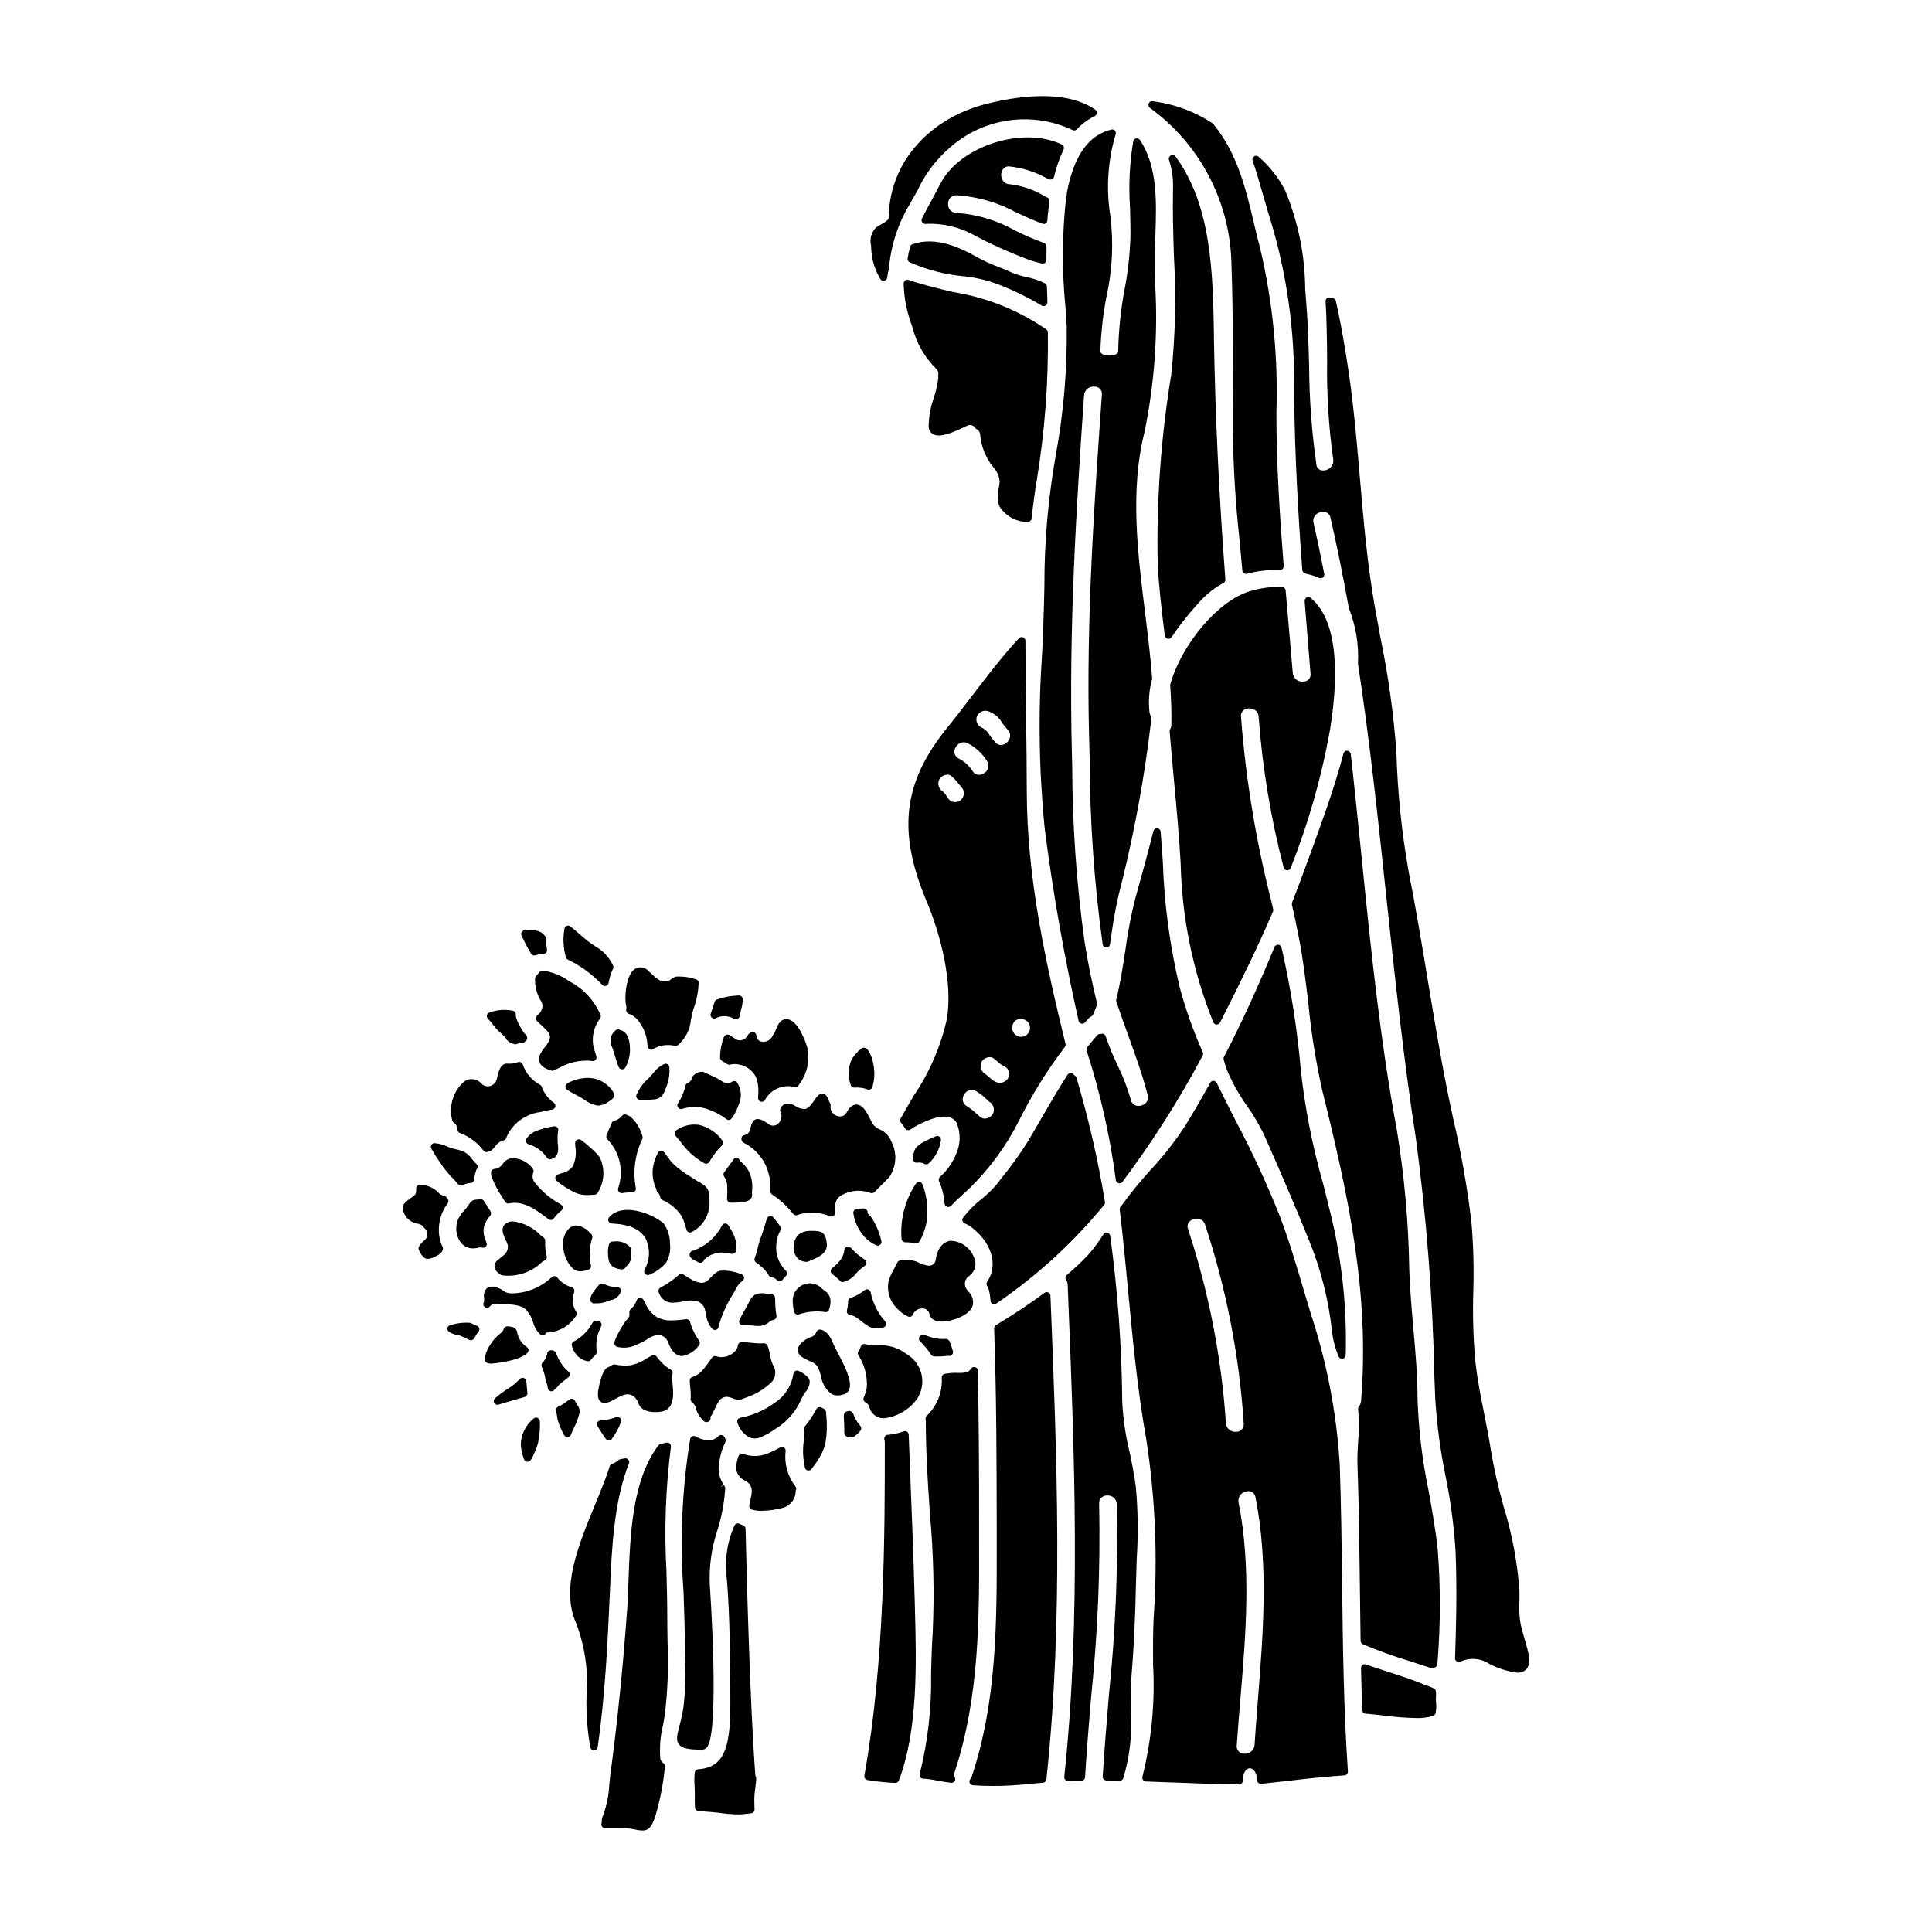 <?xml version="1.0" encoding="UTF-8"?>
<!-- Uploaded to: SVG Repo, www.svgrepo.com, Generator: SVG Repo Mixer Tools -->
<svg fill="#000000" width="800px" height="800px" version="1.1" viewBox="144 144 512 512" xmlns="http://www.w3.org/2000/svg">
 <g>
  <path d="m335.3 468.82c-1.637 3.172-4.457 5.574-7.848 6.691-0.418 0.125-0.707 0.508-0.707 0.949 0 0.938 0.918 1.371 1.805 1.785 0.203 0.094 0.395 0.188 0.57 0.285 0.148 0.082 0.316 0.125 0.484 0.125 0.281-0.004 0.547-0.125 0.73-0.336 0.105-0.121 0.18-0.266 0.215-0.426l0.039-0.031c0.176-0.145 0.395-0.34 0.664-0.578h0.004c1.453-1.109 3.312-1.562 5.113-1.238 0.531 0.055 1.082 0.141 1.574 0.223 0.285 0.047 0.57-0.035 0.789-0.219 0.223-0.188 0.352-0.461 0.359-0.754 0.145-1.438-0.098-2.887-0.707-4.199l-0.121-0.254c-0.395-0.746-0.789-1.438-1.227-2.144-0.195-0.312-0.543-0.488-0.906-0.461-0.367 0.027-0.684 0.254-0.832 0.59z"/>
  <path d="m340.27 451.82-0.141-0.102c-0.051-0.359-0.293-0.664-0.633-0.789-0.43-0.164-0.922-0.012-1.18 0.375l-0.211 0.352c-0.715 1.008-1.438 1.969-2.184 2.992v-0.004c-0.266 0.352-0.266 0.832 0 1.184 0.473 0.676 0.746 1.473 0.785 2.297 0.059 1.18 0.051 2.363-0.027 3.543-0.02 0.273 0.074 0.539 0.262 0.742 0.184 0.199 0.445 0.312 0.719 0.312 2.973 0 5.641-0.148 5.641-1.969v-1.18c0.211-1.734-0.07-3.492-0.812-5.074-0.527-1.051-1.285-1.969-2.219-2.68z"/>
  <path d="m320.88 450.54c-0.289-0.395-0.582-0.789-0.875-1.18h0.004c-0.199-0.277-0.535-0.426-0.875-0.395-0.34 0.031-0.637 0.234-0.785 0.539-0.742 1.391-1.207 2.906-1.375 4.469-0.133 1.656 0.148 3.32 0.816 4.836 0.074 0.133 0.129 0.238 0.168 0.32h0.004c-0.039 0.32 0.078 0.641 0.312 0.859 0.383 0.344 0.633 0.812 0.711 1.32 0.055 0.309 0.254 0.574 0.535 0.711 2.055 0.871 3.812 2.324 5.062 4.18 0.594 1.16 1.039 2.391 1.324 3.664 0.066 0.285 0.258 0.527 0.523 0.652 0.137 0.07 0.285 0.105 0.434 0.102 0.137 0 0.27-0.031 0.395-0.086 3.047-1.527 4.91-4.703 4.766-8.109 0.055-3.293-0.609-3.938-2.672-5.117-0.426-0.238-0.922-0.52-1.496-0.895l-0.949-0.625v0.004c-1.664-1.008-3.223-2.18-4.652-3.5-0.496-0.551-0.957-1.137-1.375-1.75z"/>
  <path d="m329.27 442.11c-2.109-0.324-4.262 0.176-6.008 1.398-0.25 0.148-0.418 0.402-0.465 0.688-0.047 0.289 0.039 0.582 0.23 0.801 0.461 0.523 0.902 1.07 1.348 1.613h-0.004c1.551 2.191 3.539 4.035 5.844 5.41l0.434 0.23-0.004 0.004c0.461 0.273 1.059 0.125 1.34-0.332 0.902-1.594 2.019-3.059 3.316-4.352 0.355-0.32 0.43-0.844 0.18-1.25-1.477-2.125-3.691-3.625-6.211-4.211z"/>
  <path d="m305.29 477.81c0.23 1.543 1.516 2.492 3.543 2.598h0.055c0.258 0 0.504-0.102 0.688-0.281 0.109-0.109 0.207-0.23 0.285-0.363l-0.742-0.656 0.75 0.637 0.211-0.234h0.004c0.621-0.516 1.023-1.25 1.121-2.051-0.004-0.211 0.004-0.418 0.027-0.629 0.082-1.18 0.105-1.914-0.25-2.363l-0.004 0.004c-0.973-1.012-2.336-1.559-3.738-1.508-0.285 0-0.566 0.02-0.852 0.059-0.188-0.016-0.375 0.027-0.539 0.129-0.234 0.141-0.406 0.375-0.469 0.641l-0.18 0.789c-0.145 1.074-0.113 2.168 0.09 3.231z"/>
  <path d="m299.66 460.7c0.645 0 1.297-0.051 1.969-0.102 0.34-0.031 0.637-0.238 0.789-0.543 1.797-2.852 1.973-6.434 0.465-9.445-0.742-0.918-1.57-1.754-2.477-2.504-0.191-0.145-0.363-0.309-0.516-0.488-0.621-0.539-1.266-1.047-1.941-1.516-0.309-0.211-0.711-0.227-1.035-0.043-0.328 0.184-0.52 0.535-0.504 0.91l0.059 0.914v-0.004c0.301 1.73 0.086 3.512-0.617 5.117-0.734 1.027-1.844 1.723-3.09 1.938-0.324 0.105-0.648 0.211-0.969 0.332-0.328 0.117-0.566 0.398-0.629 0.742-0.062 0.34 0.062 0.691 0.328 0.918 1.566 1.293 3.297 2.379 5.144 3.231 0.957 0.391 1.988 0.574 3.023 0.543z"/>
  <path d="m320.88 426.02c-0.25-0.137-0.547-0.156-0.816-0.059-1.203 0.551-2.238 1.41-3 2.492l-1.027 1.148c-1.492 1.262-2.664 2.863-3.418 4.668-0.055 0.277 0.012 0.566 0.184 0.793 0.172 0.227 0.434 0.367 0.715 0.387 0.434 0.027 0.883 0.043 1.344 0.043 0.91 0 1.816-0.055 2.719-0.164 1.238-0.16 2.258-1.059 2.566-2.269l0.098-0.227v-0.004c0.934-1.906 1.324-4.031 1.125-6.144-0.055-0.281-0.234-0.527-0.488-0.664z"/>
  <path d="m319.83 468.18c-3.086-2.641-10.98-5.594-14.426-1.574h0.004c-0.246 0.281-0.305 0.68-0.16 1.023 0.148 0.344 0.477 0.574 0.852 0.598 4.926 0.266 7.82 1.625 9.117 4.273 1.148 2.57 1 5.531-0.395 7.973-0.156 0.309-0.145 0.672 0.035 0.965 0.18 0.293 0.5 0.469 0.84 0.469 0.113 0 0.223-0.016 0.328-0.055 1.715-0.695 3.242-1.781 4.461-3.172 0.918-1.551 1.293-3.363 1.062-5.148 0.023-1.922-0.578-3.801-1.719-5.352z"/>
  <path d="m301.64 394.72c-0.57-0.395-1.152-0.789-1.727-1.215-0.867-0.652-1.691-1.387-2.516-2.113-0.738-0.648-1.477-1.301-2.238-1.898-0.277-0.207-0.637-0.262-0.961-0.145-0.324 0.125-0.559 0.414-0.613 0.754-0.445 2.539-0.312 5.144 0.391 7.621 0.09 0.254 0.273 0.465 0.516 0.578 3.418 1.66 6.5 3.926 9.102 6.691 0.188 0.199 0.445 0.312 0.715 0.312 0.098 0 0.191-0.016 0.281-0.043 0.355-0.105 0.621-0.398 0.688-0.766 0.238-1.316 0.633-2.598 1.184-3.82 0.105-0.238 0.113-0.504 0.027-0.75-1.004-2.215-2.707-4.043-4.848-5.207z"/>
  <path d="m295.8 480.17c0.535 0.477 1.227 0.746 1.945 0.758 0.43-0.016 0.855-0.078 1.27-0.191l0.488-0.09c0.309-0.055 0.594-0.199 0.82-0.414 0.246-0.234 0.355-0.578 0.289-0.91l-0.078-0.344v0.004c-0.043-0.152-0.07-0.309-0.086-0.465-0.352-2.164-0.18-4.379 0.508-6.457 0.125-0.512-0.117-1.039-0.582-1.281-0.941-1.168-2.316-1.898-3.809-2.027-0.852 0.09-1.625 0.539-2.129 1.23-1.016 1.254-1.445 2.879-1.18 4.473 0.121 2.152 1.023 4.184 2.543 5.715z"/>
  <path d="m303.28 494.52c-0.289-0.359-0.754-0.531-1.207-0.441h-0.23c-0.395 0-0.746 0.234-0.902 0.594-1.121 2.086-2.844 3.781-4.949 4.863-0.371 0.223-0.555 0.66-0.457 1.078 0.293 1.141 0.906 2.168 1.762 2.973 0.648 0.551 1.422 0.941 2.254 1.129 0.09 0.023 0.18 0.035 0.27 0.035 0.309 0.004 0.602-0.145 0.785-0.391 0.375-0.48 0.785-0.926 1.234-1.336 0.254-0.246 0.359-0.609 0.277-0.953-0.301-2.289 0.133-4.613 1.238-6.641 0.129-0.297 0.102-0.637-0.074-0.91z"/>
  <path d="m328.59 403.59c-0.113-0.055-0.234-0.094-0.359-0.117-1.105-0.383-2.258-0.602-3.426-0.652-0.453-0.031-0.906-0.031-1.422-0.031-0.168 0-0.336 0.043-0.484 0.125-0.133 0.062-0.273 0.109-0.418 0.145-0.199 0.078-0.383 0.199-0.527 0.352-0.457 0.434-1.059 0.68-1.688 0.684-1.402 0.066-2.363-0.863-3.516-1.949-0.281-0.266-0.555-0.531-0.852-0.789h0.004c-0.891-1.043-2.394-1.305-3.582-0.625-2.531 1.574-2.871 7.871-2.402 9.633 0.109 0.383 0.121 0.789 0.031 1.18-0.082 0.453 0.164 0.906 0.59 1.082 0.855 0.277 1.625 0.762 2.242 1.41 1.418 1.613 2.348 3.598 2.684 5.723 0.055 0.473 0.113 0.973 0.141 1.5 0.023 0.348 0.227 0.66 0.535 0.82 0.141 0.07 0.293 0.109 0.449 0.109 0.191-0.004 0.375-0.059 0.531-0.164 0.867-0.578 1.863-0.934 2.902-1.027 0.906-0.121 1.824-0.074 2.715 0.133 0.309 0.098 0.645 0.039 0.898-0.16 2.004-1.691 3.25-4.117 3.461-6.734 0.168-0.98 0.398-1.953 0.691-2.902 0.816-2.195 1.273-4.508 1.355-6.852 0.004-0.379-0.211-0.727-0.555-0.891z"/>
  <path d="m308.08 416.84c-0.352-0.113-0.738-0.02-1 0.242-0.324 0.281-0.602 0.609-0.832 0.973-0.594 1.066-0.609 2.363-0.039 3.441 0.09 0.242 0.188 0.5 0.281 0.789l0.266 0.855c0.309 1.035 0.711 2.387 1.203 3.637l-0.004-0.004c0.145 0.363 0.488 0.605 0.875 0.621h0.043c0.371-0.004 0.711-0.211 0.879-0.543 0.762-1.406 1.172-2.973 1.203-4.566-0.031-1.516-0.09-4.664-2.613-5.344z"/>
  <path d="m311.02 439.88c-0.105-0.082-0.223-0.145-0.352-0.184-0.195-0.047-0.379-0.125-0.547-0.23-0.379-0.227-0.859-0.18-1.184 0.117-0.043 0.047-0.086 0.094-0.125 0.148-0.164 0.148-0.34 0.32-0.559 0.543-0.355 0.328-0.793 0.566-1.262 0.688l-0.293 0.082c-0.258 0.086-0.473 0.277-0.582 0.527-0.305 0.656-0.57 1.289-0.789 1.816-0.152 0.473-0.352 0.93-0.594 1.367-0.137 0.449-0.016 0.934 0.32 1.262 3.262 3.449 4.324 8.434 2.754 12.918-0.09 0.324-0.012 0.672 0.215 0.922 0.184 0.211 0.449 0.328 0.73 0.328 0.055 0.004 0.109 0.004 0.164 0 0.645-0.102 1.293-0.168 1.945-0.188 0.18-0.004 0.363 0 0.543 0.02 0.316 0.039 0.633-0.078 0.848-0.312s0.305-0.559 0.238-0.867c-0.812-4.387-0.215-8.918 1.715-12.941 0.113-0.227 0.133-0.492 0.059-0.734-0.52-2.051-1.652-3.891-3.246-5.281z"/>
  <path d="m330.54 428.12c-0.117-0.051-0.246-0.082-0.375-0.086-0.984-0.051-1.934 0.383-2.551 1.156-0.078 0.109-0.141 0.23-0.176 0.363-0.117 0.652-0.562 1.195-1.18 1.441-0.309 0.121-0.531 0.387-0.602 0.707-0.367 1.676-1.047 3.269-1.996 4.695-0.23 0.348-0.215 0.797 0.031 1.129 0.25 0.332 0.676 0.477 1.074 0.355 2.223-0.727 4.621-0.699 6.824 0.078 1.781 0.617 3.457 1.512 4.957 2.652 0.172 0.133 0.383 0.207 0.598 0.207 1.289 0 2.859-4.723 2.863-4.723h-0.004c0.605-1.715 0.379-3.613-0.613-5.137-0.145-0.234-0.379-0.395-0.648-0.445-0.273-0.051-0.559 0.012-0.785 0.172-1.062 0.789-1.648 0.473-3.004-0.375-0.512-0.34-1.051-0.641-1.609-0.891-0.629-0.273-1.262-0.562-1.898-0.863z"/>
  <path d="m298.99 429.69c-1.637 0.117-3.231 0.605-4.652 1.426-0.301 0.168-0.492 0.48-0.504 0.82-0.012 0.344 0.156 0.672 0.441 0.859 0.738 0.477 1.5 0.914 2.281 1.316 0.691 0.367 1.402 0.742 2.141 1.219l0.242 0.148h0.004c1.062 0.84 2.34 1.371 3.684 1.527 0.172 0 0.344-0.047 0.492-0.133 0.227-0.059 0.453-0.105 0.684-0.133 0.109-0.012 0.219-0.039 0.316-0.086 0.863-0.445 1.668-1 2.391-1.652 0.375-0.324 0.453-0.879 0.176-1.293-1.531-2.754-4.559-4.336-7.695-4.019z"/>
  <path d="m350.74 468.93-0.469-0.613c-0.438-0.582-0.887-1.18-1.367-1.719h0.004c-0.234-0.266-0.59-0.383-0.938-0.312-0.344 0.07-0.625 0.32-0.738 0.652l-0.473 1.574c-0.375 1.219-0.738 2.426-1.219 3.641-0.301 0.848-0.551 1.715-0.75 2.59-0.199 0.91-0.461 1.805-0.789 2.672-0.168 0.434-0.016 0.922 0.367 1.184 1.227 0.793 2.297 1.809 3.148 2.996 0.055 0.078 0.098 0.16 0.133 0.25 0.133 0.32 0.418 0.547 0.758 0.605 0.551 0.066 1.059 0.328 1.438 0.738 0.184 0.219 0.461 0.344 0.746 0.344 0.289 0 0.566-0.125 0.75-0.344 0.281-0.332 0.582-0.66 0.867-0.969l0.09-0.102c0.363-0.398 0.34-1.016-0.055-1.383-1.82-1.781-2.746-4.289-2.519-6.824 0.066-1.371 0.453-2.711 1.125-3.906 0.184-0.348 0.141-0.77-0.109-1.074z"/>
  <path d="m342.47 489.13c-0.098 0.195-0.191 0.395-0.32 0.621-0.262 0.48-0.527 0.953-0.789 1.426-0.469 0.82-0.93 1.637-1.398 2.637h0.004c-0.137 0.305-0.117 0.652 0.059 0.938 0.172 0.281 0.477 0.457 0.809 0.465h1.012c0.539-0.016 1.074 0.008 1.609 0.062 0.473 0.082 0.949 0.129 1.426 0.133 1.102 0.016 2.172-0.375 3.004-1.098 0.328-0.273 0.723-0.461 1.141-0.547 0.52-0.113 0.852-0.617 0.754-1.141-0.191-1.055-0.301-2.117-0.328-3.188 0-0.508-0.031-1.016-0.062-1.523-0.031-0.52-0.461-0.926-0.98-0.926-0.086 0-0.172 0.008-0.254 0.031-0.223 0-0.52-0.059-0.836-0.109h0.004c-1.078-0.309-2.231-0.234-3.262 0.203-0.719 0.5-1.273 1.199-1.59 2.016z"/>
  <path d="m318.57 486.45c0.434 1.684 1.977 2.84 3.715 2.777 0.898-0.027 1.797-0.133 2.676-0.309 1.168-0.297 2.379-0.352 3.566-0.164 1.211 0.332 2.125 1.32 2.363 2.551 0.078 0.281 0.148 0.613 0.223 0.98 0.102 1.512 0.742 2.934 1.805 4.008 0.301 0.195 0.688 0.215 1.008 0.047 0.316-0.172 0.52-0.508 0.52-0.871v-0.027c0.852-2.969 2.121-5.801 3.766-8.414 0.363-0.641 0.711-1.27 1.047-1.887 0.379-0.672 0.906-1.258 1.535-1.707 0.281-0.211 0.43-0.551 0.395-0.902-0.043-0.348-0.262-0.645-0.582-0.785-1.75-0.746-3.644-1.094-5.547-1.008-1.02 0.055-1.926 0.996-2.805 1.906h-0.004c-0.301 0.34-0.637 0.652-0.992 0.934-1.668 1.078-3.938-0.375-5.902-1.652l-0.27-0.168c-0.379-0.246-0.875-0.199-1.203 0.105-1.461 1.324-3.086 2.449-4.84 3.348-0.457 0.227-0.66 0.766-0.473 1.238z"/>
  <path d="m352.57 414.1c-1.41-0.129-2.336 0.953-3.043 3.016-0.121 0.316-0.289 0.609-0.504 0.871-0.074 0.094-0.129 0.199-0.168 0.312-0.434 1.133-1.547 1.859-2.758 1.801-0.883-0.043-1.594-0.75-1.645-1.637 0-0.34-0.176-0.656-0.465-0.836-0.293-0.18-0.656-0.195-0.961-0.039-0.117 0.059-0.23 0.125-0.34 0.199-0.195 0.094-0.352 0.25-0.445 0.441l-0.199 0.348h-0.004c-0.512 0.867-1.531 1.301-2.512 1.07-0.414-0.199-0.809-0.434-1.184-0.695-0.246-0.16-0.496-0.324-0.75-0.469l-0.418 0.707h-0.027l0.305-0.789v0.004c-0.262-0.219-0.613-0.297-0.938-0.203-0.332 0.098-0.594 0.355-0.695 0.688l-0.086 0.242v0.004c-0.602 1.637-0.91 3.371-0.922 5.117-0.008 0.363 0.188 0.703 0.504 0.879 0.492 0.277 0.93 0.547 1.367 0.852 0.254 0.172 0.574 0.219 0.867 0.121 0.941-0.191 1.914-0.148 2.832 0.129 1.957 0.512 3.539 1.953 4.227 3.856 0.375 1.574 0.469 3.203 0.281 4.812-0.047 0.473 0.242 0.91 0.695 1.047 0.094 0.027 0.188 0.043 0.285 0.043 0.367 0 0.703-0.203 0.875-0.531 1.539-2.777 4.75-4.172 7.832-3.398 0.426 0.102 0.871-0.094 1.086-0.477 0.113-0.215 0.254-0.414 0.418-0.59 1.879-2.715 2.559-6.082 1.879-9.309-0.285-1.156-2.414-7.438-5.391-7.586z"/>
  <path d="m339.73 407.8-0.641 0.047c-0.465 0.035-0.934 0.07-1.391 0.129-1.266 0.168-2.512 0.477-3.711 0.918-0.297 0.105-0.523 0.344-0.613 0.641-0.203 0.68-0.438 1.363-0.672 2.043l-0.355 1.055c-0.133 0.395 0 0.828 0.328 1.086 0.324 0.254 0.781 0.277 1.129 0.055 1.094-0.523 2.344-0.629 3.508-0.297 0.422 0.09 0.824 0.262 1.184 0.504 0.156 0.098 0.336 0.148 0.523 0.148 0.133 0 0.266-0.027 0.391-0.078 0.297-0.129 0.512-0.395 0.574-0.711 0.141-0.699 0.309-1.398 0.504-2.098 0.227-0.801 0.336-1.629 0.328-2.461 0-0.277-0.113-0.539-0.32-0.727-0.211-0.184-0.484-0.277-0.766-0.254z"/>
  <path d="m302.72 484.52c-1.23 1.422-2.34 2.793-2.266 3.988 0.027 0.41 0.305 0.762 0.695 0.883 0.094 0.027 0.191 0.043 0.289 0.043 0.145 0 0.289-0.031 0.422-0.094v0.043c0.145 0 0.316 0.023 0.492 0.023 1.012-0.039 2.008-0.266 2.938-0.672l0.574-0.191c1.223-0.199 2.234-1.051 2.644-2.219 0.082-0.297 0.027-0.613-0.156-0.859-0.184-0.246-0.477-0.395-0.785-0.395-1.238 0.047-2.461-0.246-3.543-0.844-0.453-0.203-0.984-0.082-1.305 0.293z"/>
  <path d="m386.17 434.33c-1.18 2.016-2.363 4.043-3.496 6.106-0.199 0.371-0.141 0.828 0.141 1.141 0.398 0.434 0.742 0.918 1.023 1.434 0.137 0.238 0.363 0.414 0.633 0.477s0.551 0.008 0.777-0.145c1.301-0.863 2.68-1.602 4.121-2.199 2.781-1.207 6.445-2.133 8.078 0.262 1.184 2.684 1.156 5.742-0.066 8.406-0.945 2.336-2.418 4.426-4.301 6.102-0.309 0.285-0.402 0.738-0.23 1.125 0.824 1.867 1.324 3.867 1.477 5.902 0.031 0.52 0.461 0.926 0.984 0.926 0.277 0 0.543-0.121 0.73-0.324 0.859-0.922 1.766-1.797 2.715-2.621 0.789-0.707 1.621-1.457 2.481-2.312v-0.004c5.144-5.09 9.438-10.977 12.707-17.434 3.449-6.941 7.551-13.543 12.246-19.711 0.184-0.234 0.246-0.539 0.18-0.828-5.195-21.277-10.266-43.984-10.266-67.145 0-6.18-0.09-12.371-0.176-18.57-0.102-6.918-0.184-14.066-0.184-21.117 0-0.406-0.246-0.773-0.625-0.922-0.379-0.145-0.809-0.047-1.082 0.25-4.445 4.801-8.531 10.156-12.48 15.328-2.156 2.832-4.297 5.641-6.473 8.316-11.809 14.562-13.344 27.551-5.465 46.227 3.629 8.66 6.93 21.34 5.312 31.008l0.004 0.004c-1.617 7.266-4.59 14.16-8.766 20.32zm20.914 4.926c-0.375 0.586-0.969 0.996-1.652 1.137-0.504 0.117-1.031 0.023-1.465-0.258-0.484-0.367-0.949-0.762-1.391-1.18-0.707-0.68-1.488-1.281-2.324-1.789-0.531-0.27-0.922-0.75-1.07-1.324-0.152-0.574-0.047-1.188 0.285-1.68 0.258-0.59 0.758-1.039 1.375-1.23 0.613-0.191 1.281-0.109 1.832 0.23 0.82 0.469 1.578 1.031 2.266 1.68l0.922 0.871c0.031 0.027 0.297 0.262 0.328 0.281v-0.004c1.137 0.664 1.535 2.113 0.895 3.266zm3.988-9.398v-0.004c-0.738 1.082-2.18 1.422-3.324 0.789-0.582-0.301-1.113-0.688-1.574-1.145-0.355-0.324-0.727-0.629-1.113-0.914-1.121-0.668-1.523-2.098-0.914-3.254 0.379-0.59 0.977-0.996 1.664-1.137 0.156-0.031 0.316-0.051 0.48-0.051 0.355-0.004 0.703 0.102 0.996 0.305 0.312 0.223 0.605 0.488 0.91 0.754h-0.004c0.641 0.625 1.375 1.141 2.184 1.523 0.418 0.207 0.73 0.582 0.855 1.027 0.23 0.695 0.18 1.449-0.148 2.102zm1.734-15.117v-0.004c0.422-0.473 1.031-0.727 1.664-0.695 0.965-0.055 1.867 0.484 2.277 1.363 0.406 0.883 0.234 1.918-0.434 2.621s-1.695 0.926-2.594 0.562c-0.898-0.363-1.484-1.238-1.48-2.207-0.004-0.598 0.199-1.18 0.578-1.645zm-9.996-80.688v-0.004c0.402-1.238 1.703-1.945 2.961-1.609 1.629 0.52 2.992 1.648 3.812 3.148 0.465 0.609 0.926 1.219 1.453 1.785 0.59 0.562 0.809 1.41 0.566 2.191-0.277 0.891-0.988 1.582-1.895 1.824-0.723 0.164-1.477-0.105-1.934-0.688-0.797-0.871-1.516-1.805-2.156-2.797-0.047-0.07-0.109-0.137-0.176-0.195-0.113-0.094-0.23-0.176-0.352-0.266l-0.199-0.145-0.195-0.168c-0.121-0.117-0.27-0.207-0.43-0.254-1.129-0.434-1.75-1.648-1.445-2.82zm-5.566 8.047c0.395-0.824 1.215-1.363 2.125-1.402 0.398 0.004 0.789 0.105 1.141 0.297 2.113 1.094 3.887 2.75 5.117 4.789 0.32 0.551 0.395 1.211 0.207 1.82-0.191 0.609-0.629 1.113-1.207 1.383-0.5 0.328-1.113 0.43-1.691 0.273-0.574-0.156-1.059-0.551-1.32-1.086-0.871-1.352-2.098-2.441-3.543-3.148-0.527-0.25-0.918-0.715-1.074-1.277-0.16-0.559-0.07-1.16 0.246-1.648zm-2.281 13.023c-0.289-0.508-0.656-0.961-1.09-1.352-1.129-0.684-1.535-2.125-0.93-3.297 0.387-0.594 0.996-1.004 1.691-1.137 0.152-0.031 0.305-0.047 0.457-0.051 0.336-0.008 0.664 0.098 0.938 0.293 0.738 0.629 1.406 1.332 1.992 2.102 0.25 0.309 0.492 0.594 0.719 0.848 0.914 0.922 0.922 2.402 0.023 3.336-0.461 0.484-1.117 0.73-1.781 0.68-0.555 0-1.086-0.23-1.461-0.641l-0.027-0.027c-0.195-0.234-0.367-0.488-0.523-0.75z"/>
  <path d="m387.66 457.25c-0.324-0.039-0.645 0.082-0.859 0.324-2.894 4.301-4.266 9.449-3.894 14.621-0.008 0.266 0.09 0.523 0.277 0.715 0.184 0.191 0.438 0.301 0.703 0.301 0.926 0.008 1.848 0.098 2.758 0.273 0.059 0.004 0.113 0.004 0.172 0 0.352-0.004 0.672-0.188 0.852-0.488 1.539-2.613 2.25-5.633 2.047-8.66-0.016-2.25-0.457-4.481-1.293-6.57-0.152-0.285-0.438-0.48-0.762-0.516z"/>
  <path d="m383.47 219.08c0.09 3.578 0.746 7.121 1.934 10.496l0.438 1.258c1.027 4.07 3.141 7.785 6.113 10.746 0.551 0.449 0.809 1.164 0.676 1.863-0.02 0.109-0.02 0.227 0 0.336 0.016 0.148 0.023 0.293 0.023 0.441-0.227 1.797-0.633 3.57-1.211 5.285-0.859 2.414-1.309 4.953-1.336 7.516-0.016 0.812 0.398 1.578 1.094 2.008 1.805 1.078 5.039-0.289 8.207-1.785 0.363-0.172 0.656-0.312 0.863-0.395h-0.004c0.746-0.434 1.699-0.195 2.152 0.539 0.102 0.145 0.234 0.258 0.395 0.332 0.531 0.277 0.883 0.812 0.93 1.41 0.262 3.152 1.457 6.156 3.43 8.633 1.02 1.07 1.637 2.461 1.742 3.934-0.043 0.445-0.113 0.918-0.191 1.406-0.391 1.617-0.375 3.305 0.043 4.918 1.516 2.586 4.262 4.207 7.262 4.289 0.156 0 0.312-0.008 0.473-0.023 0.461-0.047 0.824-0.41 0.875-0.871 0.395-3.684 0.863-7.086 1.41-10.355 2.102-12.871 3.07-25.902 2.906-38.941 0.004-0.309-0.133-0.598-0.375-0.789-7.371-5.098-15.789-8.484-24.637-9.91-3.938-0.938-8.031-1.906-11.891-3.231-0.293-0.102-0.613-0.059-0.871 0.113-0.254 0.172-0.414 0.453-0.43 0.762z"/>
  <path d="m385.22 209.36c-0.297 1.016-0.527 2.055-0.691 3.106-0.066 0.445 0.18 0.875 0.594 1.051 4.578 2.023 9.465 3.277 14.453 3.715 3.309 0.355 6.551 1.16 9.641 2.387 3.754 1.5 7.383 3.293 10.852 5.367 0.156 0.094 0.332 0.141 0.508 0.141s0.344-0.043 0.492-0.129c0.312-0.18 0.504-0.516 0.492-0.875v-0.422c-0.031-1.254-0.059-2.512-0.113-3.789-0.016-0.336-0.199-0.641-0.492-0.812-1.562-0.785-3.231-1.352-4.949-1.676-1.312-0.266-2.594-0.66-3.828-1.18-1.18-0.547-2.363-1.023-3.57-1.5-1.84-0.676-3.633-1.488-5.356-2.426-4.848-2.754-11.18-5.668-17.156-3.684-0.418 0.031-0.766 0.324-0.875 0.727z"/>
  <path d="m411.54 188.11c3.438 0.367 6.766 1.418 9.793 3.09l0.621 0.289c0.266 0.129 0.574 0.129 0.84 0 0.262-0.125 0.457-0.363 0.531-0.645 0.594-2.488 1.441-4.906 2.531-7.215 0.113-0.234 0.133-0.504 0.047-0.754-0.086-0.246-0.266-0.449-0.5-0.562-10.336-5.051-27.219 0.445-32.25 10.477-0.637 1.27-1.391 2.648-2.168 4.09-0.875 1.609-1.789 3.297-2.66 5.019h-0.004c-0.156 0.316-0.133 0.691 0.059 0.984 0.184 0.305 0.523 0.473 0.879 0.441 4.312-0.207 8.602 0.742 12.422 2.754 4.773 2.559 9.711 4.797 14.781 6.691 0.84 0.32 1.699 0.582 2.57 0.789 0.344 0.09 0.684 0.176 1.02 0.273v-0.004c0.086 0.023 0.176 0.035 0.266 0.035 0.215 0.004 0.426-0.066 0.594-0.199 0.246-0.188 0.395-0.477 0.395-0.789 0-1.207 0-2.387 0.027-3.543v0.004c0.012-0.434-0.262-0.82-0.668-0.957-2.578-0.93-5.098-2.008-7.551-3.234-4.789-2.723-10.133-4.336-15.629-4.723-0.621 0.012-1.219-0.242-1.645-0.699-0.426-0.453-0.637-1.066-0.59-1.684-0.039-0.605 0.176-1.199 0.598-1.637 0.418-0.434 1-0.676 1.605-0.664 5.644 0.359 11.137 1.957 16.094 4.68 2.16 0.988 4.394 2.008 6.691 2.863 0.289 0.109 0.613 0.074 0.875-0.094 0.262-0.168 0.426-0.453 0.445-0.762 0.129-1.836 0.359-3.664 0.547-5.055 0.055-0.414-0.156-0.82-0.535-1.012l-0.836-0.422 0.004 0.004c-2.797-1.672-5.91-2.734-9.141-3.125-0.828 0.012-1.59-0.445-1.969-1.184-0.426-0.832-0.402-1.824 0.062-2.637 0.387-0.633 1.113-0.98 1.848-0.887z"/>
  <path d="m393.36 446.16c0.047-0.348-0.098-0.695-0.379-0.91-0.277-0.215-0.652-0.266-0.977-0.129l-0.312 0.129c-0.418 0.168-0.852 0.348-1.297 0.57-0.191 0.102-0.395 0.203-0.645 0.32-1.363 0.652-3.234 1.551-3.543 3.25h0.004c-0.059 0.258-0.148 0.504-0.273 0.738-0.082 0.266-0.102 0.547-0.059 0.82l0.055 0.348c0.043 0.258 0.184 0.488 0.395 0.645s0.477 0.223 0.738 0.184c0.605-0.113 1.234-0.023 1.789 0.246 0.02 0 0.141 0.082 0.164 0.09 0.137 0.07 0.285 0.105 0.438 0.102 0.254 0.004 0.496-0.094 0.68-0.266 1.758-1.605 2.898-3.777 3.223-6.137z"/>
  <path d="m485.02 304.02-0.312-3.543h0.004c-0.043-0.48-0.426-0.859-0.906-0.898-2.93-0.137-5.863 0.246-8.66 1.133-8.191 2.394-18.004 13.914-21.004 24.656-0.031 0.109-0.043 0.227-0.031 0.34 0.266 3.523 0.371 7.027 0.316 10.422-0.008 0.402-0.125 0.797-0.34 1.137-0.094 0.172-0.137 0.367-0.121 0.562 0.348 4.363 0.75 8.719 1.156 13.074 0.66 7.113 1.352 14.473 1.758 21.801l0.004 0.004c0.312 14.477 3.246 28.773 8.656 42.203 0.152 0.355 0.492 0.586 0.875 0.602h0.035c0.371 0 0.707-0.207 0.875-0.535 2.723-5.332 5.41-10.762 7.992-16.137 1.883-3.906 3.856-8.238 6.031-13.25 0.082-0.195 0.102-0.406 0.059-0.609l-0.422-1.852c-4.129-16.141-6.848-32.609-8.113-49.219-0.09-0.715 0.234-1.418 0.836-1.812 0.809-0.465 1.801-0.492 2.629-0.066 0.746 0.375 1.215 1.137 1.215 1.969 0.996 13.465 3.211 26.812 6.621 39.879 0.098 0.422 0.457 0.73 0.887 0.766 0.438 0.035 0.84-0.227 0.988-0.637 4.672-11.766 8.152-23.973 10.387-36.434 2.035-12.414 2.805-28.586-5.086-35.125-0.301-0.254-0.727-0.301-1.078-0.121-0.352 0.184-0.559 0.559-0.527 0.949 0.34 4.434 0.707 8.867 1.07 13.281l0.488 5.926v0.004c0.082 0.531-0.078 1.074-0.43 1.484-0.355 0.406-0.871 0.641-1.41 0.641-0.688 0.102-1.387-0.086-1.93-0.52-0.547-0.434-0.883-1.074-0.938-1.77-0.5-6.043-1.035-12.164-1.574-18.305z"/>
  <path d="m465.29 176.64c-4.812-3.152-10.289-5.148-16-5.828-0.422 0.02-0.789 0.305-0.906 0.711-0.117 0.41 0.039 0.848 0.387 1.086 13.004 9.445 20.945 24.34 21.547 40.402 0.504 14.168 0.445 28.699 0.395 42.746v1.574l-0.004-0.004c0.094 9.973 0.691 19.93 1.789 29.84 0.25 2.66 0.5 5.328 0.734 8.023 0.02 0.285 0.164 0.551 0.395 0.719 0.168 0.113 0.363 0.176 0.566 0.176 0.086 0 0.168-0.008 0.25-0.031 2.852-0.758 5.797-1.098 8.746-1.012 0.277 0.016 0.547-0.094 0.734-0.301 0.195-0.203 0.293-0.477 0.273-0.758-0.961-12.168-1.938-26.508-1.938-40.641v0.004c0.488-14.574-0.945-29.145-4.254-43.344-0.613-2.301-1.18-4.613-1.707-6.914-2.133-8.984-4.328-18.273-10.578-26.004l-0.004-0.004c-0.105-0.176-0.254-0.328-0.426-0.441z"/>
  <path d="m482.75 394.35c-0.426-0.02-0.82 0.219-1 0.605-4.492 10.902-8.867 20.434-13.383 29.125-0.113 0.219-0.141 0.469-0.074 0.707 0.289 1.145 0.66 2.266 1.109 3.356 1.383 3.172 3.098 6.188 5.117 8.996 1.703 2.402 3.199 4.949 4.477 7.606 4.59 10.344 8.473 19.465 11.875 27.875 3.152 7.707 5.215 15.82 6.117 24.098 0.254 2.32 0.84 4.594 1.742 6.746 0.148 0.375 0.512 0.625 0.918 0.625 0.055 0.004 0.113 0.004 0.172 0 0.461-0.082 0.801-0.48 0.809-0.949 0.34-12.562-0.996-25.117-3.965-37.332-0.637-2.637-1.324-5.359-2.027-8.129-2.785-9.754-4.75-19.723-5.875-29.801-0.957-11.023-2.676-21.969-5.137-32.754-0.09-0.422-0.445-0.738-0.875-0.773z"/>
  <path d="m436.6 463.31c0.188-0.219 0.266-0.504 0.219-0.785-1.828-11.121-4.348-22.113-7.547-32.918-0.07-0.227-0.219-0.422-0.422-0.551-0.125-0.082-0.23-0.188-0.316-0.312-0.195-0.254-0.5-0.398-0.82-0.387-0.32 0.012-0.613 0.18-0.789 0.445-2.469 3.801-4.68 7.629-7.019 11.684-1.117 1.93-2.242 3.879-3.414 5.844h0.004c-2.18 3.496-4.582 6.844-7.199 10.023l-1.18 1.535h-0.004c-1.199 1.414-2.539 2.707-3.996 3.856-1.855 1.438-3.512 3.113-4.922 4.988-0.164 0.242-0.211 0.543-0.133 0.824 0.082 0.281 0.285 0.508 0.551 0.629 0.977 0.43 1.875 1.012 2.672 1.723 4.805 4.156 6.133 9.699 3.305 13.777-0.223 0.332-0.223 0.77 0 1.102 0.129 0.176 0.242 0.367 0.336 0.566v0.02c0.32 1.086 0.512 2.207 0.57 3.336 0.035 0.516 0.465 0.914 0.98 0.91 0.195 0 0.387-0.059 0.547-0.164 10.73-7.301 20.355-16.105 28.578-26.145z"/>
  <path d="m357.46 478.38h0.035c0.082 0.027 0.164 0.039 0.246 0.035 0.246-0.004 0.484-0.078 0.688-0.215l0.664-0.285c1.711-0.707 4.297-1.777 4.019-4.398-0.332-2.992-1.359-3.301-3.793-3.332-2.148-0.027-4.422 0.371-4.922 3.574-0.238 1.188 0.027 2.418 0.73 3.402 0.566 0.723 1.414 1.168 2.332 1.219z"/>
  <path d="m372.9 464.25h-0.062l-1.598 0.082c-0.156 0.023-0.305 0.062-0.453 0.117-0.457 0.164-0.723 0.637-0.629 1.113 0.398 2.672 1.699 5.129 3.688 6.961 0.719 0.559 1.488 1.051 2.297 1.465 0.148 0.078 0.309 0.117 0.473 0.117 0.219 0 0.43-0.07 0.605-0.203 0.305-0.238 0.441-0.637 0.352-1.012-0.496-2.293-1.434-4.465-2.754-6.402-0.199-0.246-0.418-0.477-0.648-0.691-0.078-0.074-0.18-0.172-0.277-0.273 0.031-0.109 0.043-0.227 0.035-0.34-0.055-0.5-0.457-0.895-0.961-0.93z"/>
  <path d="m354.45 491.66c0.074 0.262 0.246 0.48 0.484 0.605 0.145 0.078 0.305 0.117 0.465 0.117 0.105 0.004 0.207-0.016 0.305-0.051 2.219-0.758 4.586-0.973 6.902-0.625 0.484 0.105 0.969-0.18 1.113-0.652 0.754-2.258 0.395-3.914-1.047-4.918-0.328-0.219-0.617-0.457-0.898-0.68h0.004c-1.094-1.168-2.742-1.637-4.285-1.207-1.988 0.496-3.394 2.277-3.41 4.328 0 1.039 0.125 2.074 0.367 3.082z"/>
  <path d="m341.68 514.39 0.348-0.145h-0.004c2.266-0.785 4.344-2.023 6.113-3.637 1.418-1.172 1.738-3.215 0.754-4.766-0.281-0.578-0.488-1.184-0.621-1.809-0.188-1.152-0.469-2.289-0.844-3.398-0.156-0.422-0.57-0.688-1.02-0.652-1.023 0.066-2.055 0.031-3.07-0.105-0.734-0.074-1.473-0.145-2.469-0.168h-0.359c-0.508 0-0.934 0.391-0.977 0.898-0.055 0.5-0.266 0.973-0.605 1.344-1.289 1.512-3.367 2.086-5.25 1.449-0.379-0.078-0.77 0.074-0.996 0.395l-0.488 0.691c-1.309 1.867-2.789 3.977-4.621 4.383-0.469 0.098-0.801 0.52-0.785 0.996 0.023 0.637 0.082 1.258 0.141 1.883 0.133 0.988 0.164 1.988 0.094 2.984-0.035 0.348 0.113 0.691 0.395 0.898 0.621 0.477 1.016 1.191 1.078 1.969 0.441 1.176 1.156 2.227 2.082 3.07 0.176 0.145 0.395 0.223 0.617 0.219 0.242-0.004 0.477-0.074 0.676-0.215 0.387-0.281 0.547-0.785 0.391-1.238 0.109-0.078 0.203-0.18 0.27-0.297 0.336-0.574 0.637-1.172 0.902-1.781 0.281-0.691 0.629-1.348 1.043-1.969 0.555-0.945 1.672-1.406 2.731-1.129 0.402 0.102 0.797 0.23 1.18 0.395 1.082 0.43 1.605 0.449 3.297-0.266z"/>
  <path d="m365.8 439.71c-1.129-0.348-1.84-1.461-1.688-2.633 0.043-0.234 0.004-0.477-0.113-0.684-0.098-0.156-0.184-0.32-0.254-0.488-0.395-1.059-0.746-1.969-1.668-2.09-0.859-0.121-1.473 0.621-2.109 1.527l-0.195 0.285c-0.668 0.973-1.363 1.969-2.344 2.254-0.902 0.043-1.797-0.207-2.551-0.707-0.84-0.602-1.895-0.82-2.902-0.605-0.57 0.254-1 0.742-1.184 1.336-0.098 0.266-0.074 0.562 0.059 0.812 0.484 1.051 0.227 2.289-0.633 3.062-0.75 0.691-1.902 0.699-2.668 0.027-0.984-0.68-2.481-1.711-3.543-1.039-0.367 0.227-0.84 0.719-1.18 2.477v-0.004c-0.145 0.805-0.773 1.434-1.574 1.574-0.457 0.094-0.789 0.5-0.789 0.965 0.02 0.203 0.07 0.402 0.152 0.59 0.098 0.211 0.27 0.379 0.48 0.477 2.578 1.293 4.641 3.418 5.856 6.035 0.922 2.156 1.344 4.492 1.234 6.832-0.008 0.375 0.191 0.723 0.516 0.902 2.109 1.391 3.969 3.117 5.512 5.117 0.273 0.312 0.711 0.422 1.098 0.273 0.754-0.305 1.551-0.48 2.363-0.516h0.68c1.863-0.207 3.754 0.062 5.484 0.789 0.145 0.078 0.309 0.121 0.477 0.121 0.277 0 0.539-0.117 0.727-0.324s0.277-0.48 0.25-0.758c-0.234-2.363 0.344-3.84 1.738-4.574h0.004c2.32-1.328 5.113-1.551 7.617-0.613 0.375 0.16 0.812 0.074 1.102-0.219 0.547-0.57 1.102-1.121 1.656-1.668 0.789-0.789 1.547-1.527 2.289-2.34 1.902-2.801 2.098-6.43 0.5-9.414-0.531-1.445-1.645-2.602-3.07-3.191-0.75-0.309-1.402-0.824-1.871-1.484-0.172-0.297-0.367-0.68-0.574-1.102-0.914-1.855-1.969-3.938-3.66-3.996h-0.055c-1.43 0-2.262 1.496-2.539 1.992-0.461 0.988-1.625 1.434-2.629 1z"/>
  <path d="m454.36 243.49c-2.695 16.422-3.891 33.055-3.566 49.691 0.285 6.168 1.039 12.344 1.77 18.309l0.117 0.938h0.004c0.047 0.41 0.344 0.742 0.746 0.84 0.074 0.02 0.152 0.027 0.227 0.027 0.332 0 0.641-0.168 0.82-0.441 2.359-3.484 4.992-6.773 7.871-9.84 1.703-1.816 3.691-3.344 5.887-4.519 0.336-0.184 0.535-0.551 0.504-0.938-1.684-22.188-2.676-43.027-3.035-63.703v-1.148c-0.273-16.043-0.582-34.242-10.18-47.23v-0.004c-0.281-0.387-0.805-0.512-1.23-0.293-0.434 0.219-0.645 0.719-0.5 1.18 0.73 2.273 1.098 4.648 1.082 7.035-0.16 6.144 0.039 12.492 0.227 18.629 0.617 10.414 0.379 20.859-0.711 31.234z"/>
  <path d="m439.45 178.6c-0.238-0.25-0.594-0.352-0.93-0.27-6.062 1.414-10.031 7.086-11.809 16.863v-0.004c-0.004 0.059-0.004 0.117 0 0.176-0.004 0.352-0.066 0.703-0.188 1.035-1.074 9.711-1.121 19.508-0.148 29.23 0.137 1.969 0.262 3.648 0.316 4.996h-0.004c0.145 11.363-0.82 22.711-2.879 33.887-1.746 9.867-2.746 19.848-2.988 29.863 0 7.352-0.324 15.105-0.633 22.609-1.086 15.445-0.871 30.957 0.641 46.367 2.207 17.238 5.156 33.977 9.004 51.168 0.082 0.348 0.344 0.625 0.688 0.727 0.09 0.027 0.18 0.039 0.273 0.039 0.262 0.004 0.512-0.102 0.699-0.285 0.176-0.18 0.34-0.367 0.5-0.562 0.117-0.141 0.234-0.285 0.426-0.48h-0.004c0.211-0.25 0.473-0.449 0.77-0.586 0.219-0.105 0.391-0.285 0.488-0.504l0.141-0.328c0.309-0.715 0.605-1.418 0.871-2.168 0.059-0.18 0.066-0.371 0.023-0.555-1.406-5.805-2.481-11.109-3.281-16.203l-0.004-0.004c-2.141-15.398-3.234-30.926-3.273-46.477l-0.094-3.793c-0.832-32.41 1.141-64.512 3.231-94.609 0.059-0.68 0.391-1.305 0.918-1.734 0.527-0.43 1.211-0.625 1.887-0.547 0.551-0.008 1.078 0.219 1.449 0.629 0.367 0.41 0.539 0.961 0.469 1.512-1.969 27.926-4.188 59.574-3.391 90.465l0.152 6.062 0.004-0.004c0.039 16.445 1.191 32.867 3.441 49.16 0.074 0.477 0.488 0.824 0.973 0.824 0.48 0 0.895-0.352 0.965-0.828l0.266-1.691v-0.004c0.68-5.277 1.715-10.504 3.09-15.645 3.379-13.766 5.894-27.73 7.535-41.809 0-0.105 0-0.211-0.02-0.516 0-0.059 0.047-0.348 0.047-0.395 0-0.16-0.039-0.316-0.117-0.461-0.16-0.305-0.27-0.641-0.324-0.984-0.332-2.918-0.105-5.875 0.664-8.711 0.031-0.109 0.039-0.219 0.031-0.328-0.438-5.816-1.18-11.781-1.891-17.543-1.969-15.855-3.992-32.246-0.129-47.672 2.609-12.727 3.566-25.738 2.852-38.707-0.039-2.856-0.07-5.707-0.07-8.551 0-1.805 0.059-3.684 0.121-5.598 0.27-8.223 0.57-17.539-4.106-24.562v0.004c-0.223-0.332-0.621-0.496-1.012-0.418-0.391 0.078-0.695 0.383-0.773 0.773-0.957 5.781-1.246 11.652-0.855 17.5 0.074 2.559 0.148 5.207 0.113 7.945v0.004c-0.152 4.594-0.664 9.168-1.527 13.68-1.043 5.453-1.613 10.984-1.711 16.531 0 1.484-4.723 1.484-4.723 0 0.148-4.805 0.672-9.59 1.574-14.309 1.609-7.109 1.965-14.445 1.051-21.676-1.145-7.207-0.656-14.578 1.43-21.57 0.102-0.336 0.02-0.703-0.219-0.961z"/>
  <path d="m445.08 437c-0.719-0.207-1.258-0.809-1.391-1.547-0.914-3.184-2.113-6.277-3.582-9.25-1.184-2.461-2.215-4.988-3.09-7.574-0.16-0.508-0.691-0.797-1.203-0.656-0.191 0.055-0.758 0-1.055 0.367-0.902 1.047-1.777 2.098-2.621 3.148-0.211 0.262-0.273 0.613-0.168 0.93 3.609 11.184 6.199 22.672 7.734 34.324 0.059 0.395 0.34 0.715 0.723 0.816 0.082 0.02 0.168 0.031 0.25 0.031 0.312 0 0.605-0.145 0.789-0.395 7.934-10.586 15.039-21.773 21.254-33.453 0.145-0.27 0.16-0.59 0.035-0.867-2.469-5.519-4.5-11.227-6.078-17.062-2.621-10.891-4.129-22.016-4.504-33.207-0.172-2.754-0.395-5.477-0.582-8.195h-0.004c-0.031-0.484-0.414-0.871-0.895-0.906-0.48-0.031-0.914 0.281-1.039 0.742-1.273 5.18-2.754 10.465-4.16 15.574l-0.566 2.031c-1.195 4.68-2.109 9.426-2.734 14.215-0.652 4.258-1.328 8.66-2.363 12.754h0.004c-0.051 0.176-0.051 0.363 0 0.543 1.016 3.125 2.144 6.238 3.234 9.254 1.832 5.047 3.723 10.266 5.074 15.582 0.242 0.762 0.031 1.598-0.543 2.156-0.68 0.621-1.625 0.863-2.519 0.645z"/>
  <path d="m373.54 421.81c-0.441-0.27-1.008-0.211-1.387 0.141-0.961 0.773-1.781 1.703-2.426 2.754-0.969 2.106-1.082 4.504-0.324 6.691 0.023 0.086 0.051 0.172 0.086 0.254 0.176 0.375 0.566 0.602 0.98 0.574 1.172-0.094 2.348 0.074 3.445 0.488 0.109 0.039 0.227 0.062 0.344 0.062 0.156 0 0.312-0.039 0.453-0.109 0.246-0.129 0.426-0.355 0.496-0.621 0.578-1.965 0.664-4.043 0.242-6.047-0.203-1.246-0.641-2.441-1.293-3.523-0.16-0.258-0.371-0.484-0.617-0.664z"/>
  <path d="m377.61 203.4c-0.523 0.27-1.023 0.582-1.496 0.934-1.195 1.238-1.68 2.996-1.285 4.672l0.035 0.621c0.086 2.973 0.945 5.871 2.496 8.41 0.188 0.242 0.48 0.379 0.785 0.375 0.094 0 0.184-0.012 0.273-0.035 0.379-0.109 0.656-0.438 0.703-0.832 0.086-0.711 0.219-1.363 0.418-2.258 0-0.316 0.039-0.633 0.113-0.941 0.586-5.719 2.426-11.242 5.394-16.168 0.758-1.289 1.441-2.527 2.098-3.715 2.027-4.359 4.961-8.238 8.605-11.371 4.371-3.856 9.77-6.352 15.539-7.176 5.769-0.824 11.652 0.055 16.926 2.531 0.391 0.211 0.879 0.133 1.184-0.195 1.344-1.445 2.945-2.625 4.723-3.484 0.312-0.152 0.527-0.457 0.555-0.809 0.027-0.348-0.129-0.684-0.414-0.887-8.117-5.691-21.648-3.391-29-1.508-14.59 3.719-24.664 14.793-25.629 27.996v0.004c-0.07 0.184-0.117 0.375-0.129 0.574 0 0.117 0.02 0.23 0.062 0.34 0.285 0.746 0.035 1.59-0.609 2.055-0.418 0.336-0.871 0.625-1.348 0.867z"/>
  <path d="m368.46 474.39c-0.367 0.121-0.629 0.441-0.68 0.82-0.113 1.066-0.539 2.07-1.219 2.898-0.598 0.73-1.273 1.391-2.019 1.969-0.25 0.184-0.395 0.477-0.395 0.785 0.004 0.309 0.148 0.602 0.395 0.789 0.57 0.414 1.113 0.863 1.629 1.344 0.074 0.066 0.145 0.137 0.207 0.215l0.227 0.25c0.184 0.188 0.434 0.293 0.695 0.293 0.055 0.004 0.109 0.004 0.164 0 1.363-0.348 2.566-1.152 3.406-2.281 0.227-0.246 0.461-0.492 0.719-0.738h0.004c0.492-0.473 1.027-0.898 1.598-1.273 0.266-0.184 0.426-0.484 0.426-0.809 0-0.324-0.16-0.629-0.426-0.812-0.691-0.477-1.367-0.949-1.996-1.469-0.602-0.531-1.172-1.098-1.699-1.703-0.262-0.285-0.668-0.395-1.035-0.277z"/>
  <path d="m368.36 524.67c0.375 0.164 0.773 0.258 1.184 0.27 0.262 0.004 0.516-0.062 0.746-0.188 0.664-0.445 1.25-0.996 1.738-1.629 0.301-0.379 0.281-0.918-0.047-1.273-0.852-0.961-1.5-2.09-1.906-3.309-0.289-0.508-0.898-0.738-1.453-0.551l-0.312 0.086c-0.449 0.199-0.73 0.66-0.699 1.152 0.078 1.492 0.16 3.039 0.133 4.516-0.004 0.406 0.242 0.773 0.617 0.926z"/>
  <path d="m358.1 533.69c0.055 0.008 0.109 0.008 0.164 0 0.309 0 0.602-0.145 0.785-0.391 0.629-0.812 1.223-1.617 1.363-1.828l0.199-0.332c0.965-1.391 1.68-2.938 2.117-4.57 0.434-2.516 0.508-5.078 0.223-7.613l-0.055-0.789c-0.02-0.348-0.227-0.66-0.539-0.816l-0.262-0.121c-0.121-0.055-0.242-0.117-0.359-0.184-0.23-0.145-0.512-0.184-0.773-0.113-0.262 0.07-0.484 0.246-0.609 0.488-0.859 1.637-1.887 3.18-3.066 4.602-0.195 0.324-0.25 0.715-0.145 1.078 0.023 0.07 0.043 0.145 0.059 0.215-0.02 0.68-0.086 1.441-0.156 2.238l-0.004 0.004c-0.379 2.473-0.281 4.996 0.293 7.434 0.102 0.359 0.398 0.629 0.766 0.699z"/>
  <path d="m364.41 513.46c0.48 0.242 1.016 0.367 1.555 0.359 0.617-0.012 1.23-0.133 1.809-0.359 0.605-0.215 1.078-0.688 1.297-1.289 0.82-2.16-1.219-6.254-3.195-9.922-0.27-0.5-0.48-0.887-0.582-1.113-0.102-0.227-0.254-0.574-0.395-0.875-0.656-1.551-1.473-3.481-3.434-3.898-0.477-0.082-0.949 0.176-1.129 0.625-0.242 0.676-0.797 1.184-1.488 1.367-0.594 0.191-3.062 1.34-3.375 3.059-0.121 0.863 0.277 1.719 1.016 2.184 0.863 0.539 1.773 0.996 2.719 1.375 0.793 0.34 1.422 0.984 1.742 1.789 0.254 0.613 0.461 1.242 0.621 1.887 0.258 1.922 1.281 3.66 2.84 4.812z"/>
  <path d="m373.26 615.34c0.16 0.215 0.398 0.359 0.66 0.395l0.676 0.09c2.215 0.359 4.449 0.586 6.691 0.672 0.41-0.004 0.773-0.254 0.918-0.637 5.117-13.457 4.648-31.145 4.266-45.363l-0.062-2.496c-0.27-10.43-0.961-27.883-1.379-38.309l-0.215-5.488v0.004c-0.008-0.316-0.168-0.609-0.434-0.785-0.258-0.176-0.586-0.215-0.879-0.113-1.363 0.512-2.789 0.824-4.242 0.93-0.277 0.02-0.535 0.156-0.711 0.375-0.172 0.219-0.242 0.504-0.195 0.777l0.051 0.273c0.047 0.195 0.07 0.395 0.078 0.598 0 24.473 0 57.992-5.418 88.316h-0.004c-0.043 0.27 0.031 0.547 0.199 0.762z"/>
  <path d="m373.68 485.68c-0.23 0.02-0.445 0.121-0.613 0.281-1.09 0.871-2.32 1.547-3.644 1.996-0.383 0.133-0.645 0.488-0.66 0.895-0.012 0.816-0.121 1.629-0.316 2.422-0.066 0.27-0.02 0.555 0.133 0.789 0.152 0.23 0.398 0.387 0.672 0.43 0.617 0.086 1.207 0.312 1.723 0.66 0.191 0.125 0.508 0.395 0.879 0.664 1.867 1.469 2.793 2.098 3.574 2.098h0.055l2.398-0.086c0.379-0.012 0.719-0.242 0.867-0.594 0.152-0.348 0.086-0.754-0.164-1.039-1.945-2.18-3.273-4.84-3.848-7.703-0.098-0.496-0.551-0.848-1.055-0.812z"/>
  <path d="m344.41 615.44c-0.008-0.195-0.047-0.391-0.117-0.57-0.055-0.117-0.094-0.242-0.113-0.367-1.402-18.27-2.281-51.805-2.598-65.375-0.008-0.395-0.258-0.75-0.629-0.891-0.352-0.137-0.668-0.27-0.988-0.43-0.25-0.125-0.543-0.137-0.805-0.031-0.258 0.102-0.465 0.312-0.559 0.578-1.633 3.699-2.383 7.727-2.191 11.766 0.898 9.273 1 18.758 1.09 27.945l0.035 3.305c0.148 12.988-0.18 21.004-8.5 21.504h-0.004c-0.465 0.027-0.848 0.379-0.918 0.84-0.125 1.195-0.137 2.394-0.039 3.59 0.027 0.543 0.055 1.066 0.055 1.555v1.078c0 1-0.027 2.059 0.043 3.09h0.004c0.027 0.492 0.414 0.883 0.902 0.922l0.824 0.059c1.449 0.109 3.211 0.238 3.848 0.312l1.047 0.125c1.555 0.227 3.121 0.359 4.688 0.395 0.426 0 0.859 0 1.281-0.047 0.523-0.039 1.062-0.105 1.594-0.172l0.723-0.086 0.004-0.004c0.5-0.059 0.875-0.48 0.875-0.98 0-0.648-0.027-1.305-0.059-2.094-0.02-1.223 0.07-2.445 0.266-3.652 0.09-0.793 0.188-1.566 0.242-2.363z"/>
  <path d="m356.99 513.55c0.141-0.238 0.301-0.469 0.477-0.688 0.762-0.777 1.16-1.84 1.102-2.93-0.242-1.34-2.754-2.719-3.34-2.719-0.527 0-0.957 0.414-0.984 0.938-0.465 3.051-2.191 5.762-4.754 7.477-2.707 2.019-5.836 3.406-9.148 4.059-0.105 0.012-0.207 0.031-0.309 0.059-0.25 0.09-0.453 0.27-0.57 0.508-0.113 0.234-0.129 0.508-0.043 0.758 0.484 1.629 1.574 3.008 3.047 3.856 0.484 0.219 1.008 0.332 1.539 0.332 0.562-0.008 1.121-0.117 1.641-0.332 1.387-0.613 2.707-1.371 3.938-2.258 0.395-0.25 0.746-0.496 1.113-0.727 2.574-1.887 4.574-4.441 5.785-7.391z"/>
  <path d="m384.34 502.91c-2.328-1.824-5.277-2.664-8.219-2.336h-1.668c-0.348-0.055-0.688-0.164-1.004-0.324-0.25-0.113-0.535-0.113-0.785 0-0.254 0.113-0.445 0.324-0.531 0.586-0.035 0.109-0.09 0.23-0.188 0.484h-0.004c-0.09 0.258-0.223 0.5-0.391 0.719-0.242 0.305-0.285 0.723-0.105 1.066 1.699 2.566 2.492 5.625 2.254 8.691-0.168 0.883-0.43 1.746-0.789 2.57-0.215 0.48-0.012 1.043 0.457 1.277 0.527 0.281 0.914 0.77 1.062 1.348 0.375 1.512 1.641 2.633 3.184 2.828 0.215 0.027 0.43 0.043 0.645 0.043 3.461-0.398 6.606-2.211 8.68-5.008 1.32-1.906 1.789-4.273 1.297-6.539-0.492-2.262-1.902-4.223-3.894-5.406z"/>
  <path d="m307.54 500.94c1.824 0.441 3.75 0.195 5.41-0.684l0.32-0.129v-0.004c0.73-0.309 1.438-0.68 2.106-1.113 0.91-0.688 1.988-1.129 3.121-1.273 1.238 0.125 2.281 0.984 2.641 2.176 0.789 2.055 1.828 3.172 3.148 3.414 0.168 0.031 0.336 0.047 0.508 0.047 1.793-0.32 3.387-1.344 4.426-2.844 0.324-0.363 0.332-0.906 0.023-1.281-1.082-1.496-1.883-3.18-2.363-4.961-0.137-0.473-0.609-0.762-1.094-0.676-1.156 0.16-2.32 0.262-3.488 0.301-1.504 0.113-3.004-0.211-4.328-0.93-1.34-0.895-2.379-2.168-2.988-3.656l-0.465-0.859c-0.188-0.332-0.547-0.527-0.93-0.504-0.379 0.023-0.711 0.27-0.848 0.625-0.281 0.781-0.719 1.492-1.289 2.094-0.102 0.098-0.207 0.188-0.316 0.273-0.281 0.227-0.418 0.59-0.352 0.945 0.141 0.68-0.113 1.387-0.66 1.82-0.504 0.438-3.574 5.316-3.289 6.469h-0.004c0.098 0.352 0.363 0.633 0.711 0.75z"/>
  <path d="m355 538.74c0.059-0.285-0.008-0.582-0.188-0.809-2.09-2.68-3.023-6.078-2.598-9.449 0.012-0.355-0.172-0.691-0.477-0.875-0.305-0.184-0.688-0.188-0.996-0.008-0.992 0.562-2.023 1.062-3.082 1.5-2.121 0.922-4.512 1-6.691 0.223-0.246-0.09-0.52-0.078-0.758 0.031-0.242 0.109-0.426 0.312-0.512 0.562-0.43 1.148-0.625 2.371-0.574 3.594 0.25 1.258 1.094 2.312 2.266 2.832 0.453 0.238 0.859 0.555 1.207 0.93 0.895 1.141 0.684 2.332 0.277 4.176-0.109 0.5-0.219 1.004-0.305 1.516h-0.004c-0.07 0.48 0.215 0.941 0.68 1.086 0.848 0.242 1.73 0.352 2.613 0.332 1.809-0.031 3.606-0.273 5.359-0.719 2.133-0.484 3.648-2.375 3.656-4.559 0.051-0.117 0.09-0.238 0.125-0.363z"/>
  <path d="m330.12 607.68c0.457-0.008 0.887-0.211 1.184-0.559 3.504-3.879 0.867-42.227 0.812-42.859h-0.004c-0.25-5.023 0.438-10.051 2.031-14.82 1.137-3.609 1.828-7.344 2.051-11.121-0.051-0.285-0.172-0.559-0.359-0.785l-0.828 0.516 0.688-0.746 0.004-0.004c-0.754-1.125-1.191-2.43-1.27-3.781l0.086-0.727c0.102-2.273 0.676-4.504 1.684-6.543 0.172-0.289 0.188-0.641 0.043-0.945-0.086-0.176-0.176-0.332-0.293-0.531h0.004c-0.156-0.258-0.422-0.434-0.723-0.477-0.297-0.039-0.598 0.062-0.812 0.273-0.875 0.93-2.172 1.332-3.422 1.066-0.926-0.168-1.82-0.492-2.641-0.957-0.273-0.156-0.605-0.172-0.891-0.043-0.285 0.133-0.492 0.391-0.559 0.695-2.184 13.398-2.773 27.008-1.758 40.543 0.172 5.008 0.352 10.184 0.352 15.109 0 1.27 0.023 2.559 0.047 3.852 0.176 3.852 0.035 7.707-0.414 11.535-0.27 1.715-0.633 3.414-1.094 5.09-0.582 2.234-0.973 3.711-0.094 4.844 0.875 1.133 2.867 1.375 6.176 1.375z"/>
  <path d="m381.79 478.6c-0.246 0.562-0.547 1.105-0.848 1.648h0.004c-0.629 1.031-1.117 2.141-1.461 3.297-0.531 2.676 0.352 5.438 2.336 7.305 0.801 0.867 1.766 1.562 2.84 2.047 0.246 0.102 0.523 0.098 0.77-0.008 0.242-0.109 0.426-0.309 0.516-0.559 0.453-1.031 1.508-1.664 2.633-1.574 0.902 0.031 1.648 0.711 1.762 1.605 0.137 0.605 0.727 1.867 3.215 1.867 0.41-0.004 0.82-0.031 1.23-0.086 2.914-0.395 7.172-2.223 7.086-4.934h-0.004c0.027-1.062-0.387-2.09-1.141-2.84-0.285-0.285-0.531-0.605-0.73-0.957-0.621-1.184-0.219-2.644 0.922-3.34 1.516-1.129 2.012-3.176 1.184-4.875-1-2.574-3.445-4.301-6.207-4.379-1.18 0.129-3.305 0.969-3.938 5.047v-0.004c-0.047 0.559-0.355 1.062-0.832 1.355-0.621 0.289-1.344 0.289-1.965 0-0.098-0.043-0.203-0.066-0.309-0.074-0.363-0.023-0.715-0.145-1.02-0.348-0.977-0.582-2.106-0.863-3.242-0.812-0.637 0-1.266 0-1.969 0.035-0.363 0.023-0.684 0.25-0.832 0.582z"/>
  <path d="m524.94 584.99v-0.254c0.816-9.887 0.848-19.824 0.105-29.719-0.543-5.324-1.516-10.766-2.461-16.027-1.668-7.965-2.641-16.055-2.918-24.184 0-6.367-0.582-12.805-1.133-19.027-0.438-4.996-0.895-10.16-1.059-15.246v0.004c-0.184-12.465-1.293-24.895-3.312-37.191-4.441-23.793-6.918-48.344-9.312-72.09-0.914-8.996-1.852-18.297-2.887-27.434-0.051-0.473-0.434-0.84-0.906-0.875-0.473-0.043-0.91 0.27-1.023 0.734-1.551 5.902-3.305 11.172-4.66 15.078-3.336 9.484-6.184 17.246-8.953 24.438-0.07 0.184-0.086 0.379-0.043 0.57 0.664 2.938 1.297 5.844 1.852 8.789 1.105 5.695 1.828 11.727 2.519 17.559h-0.004c0.746 7.609 1.957 15.168 3.617 22.629 7.043 28.379 12.664 54.195 10.332 82.578-0.043 0.516-0.238 1.008-0.562 1.414-0.172 0.207-0.25 0.48-0.215 0.75 0.262 2.852 0.262 5.723 0 8.578-0.117 2.016-0.238 4.102-0.176 6.023 0.395 10.75 0.508 21.691 0.641 32.273 0.055 4.832 0.121 9.664 0.191 14.496 0.008 0.383 0.238 0.727 0.59 0.883 4.129 1.738 8.348 3.258 12.641 4.543 1.449 0.465 2.906 0.934 4.363 1.418 0.328 0.105 0.676 0.246 1.004 0.395 0.09 0.035 0.188 0.051 0.285 0.051 0.32-0.012 0.633-0.117 0.891-0.312 0.344-0.145 0.574-0.473 0.594-0.844z"/>
  <path d="m496.45 268.01c-0.691 0.605-1.648 0.816-2.531 0.551-0.602-0.246-1.016-0.816-1.062-1.469-1.238-8.66-1.879-17.395-1.922-26.141-0.148-5.434-0.309-11.047-0.75-16.484-0.102-1.258-0.195-2.547-0.293-3.856v-0.004c-0.062-9-1.879-17.906-5.348-26.211-1.754-3.363-4.125-6.367-6.988-8.855-0.332-0.309-0.832-0.352-1.211-0.105s-0.543 0.723-0.391 1.152c0.934 2.656 1.715 5.398 2.547 8.309 0.469 1.648 0.957 3.34 1.488 5.117l-0.004-0.004c4.531 14.18 6.879 28.969 6.957 43.852 0 14.828 0.668 30.625 2.176 51.227v0.004c0.102 0.461 0.457 0.82 0.918 0.926 0.777 0.172 1.543 0.383 2.297 0.641 0.422 0.133 0.828 0.301 1.223 0.5 0.336 0.152 0.727 0.105 1.02-0.121 0.293-0.223 0.434-0.598 0.359-0.961-0.926-4.824-1.852-9.234-2.812-13.488-0.23-0.797 0.012-1.656 0.621-2.219 0.688-0.633 1.648-0.875 2.555-0.641 0.688 0.215 1.195 0.805 1.305 1.52 1.652 7.133 3.215 14.883 4.859 23.922 1.848 4.668 2.672 9.68 2.414 14.691 3.148 20.586 5.379 41.723 7.559 62.188 2.234 21.039 4.551 42.797 7.824 63.906l-0.004 0.004c2.809 20.914 4.438 41.969 4.879 63.07l0.23 5.824c0.434 6.801 1.336 13.559 2.703 20.234 1.359 6.621 2.254 13.328 2.676 20.074 0.414 10.41 0.137 20.574-0.145 28.266h-0.004c-0.012 0.332 0.148 0.648 0.418 0.84 0.273 0.191 0.625 0.23 0.934 0.109 2.176-1.027 4.699-1.008 6.856 0.055 2.547 1.512 5.379 2.481 8.316 2.84 0.762 0.043 1.512-0.191 2.113-0.66 1.785-1.492 0.867-4.637-0.203-8.266-0.395-1.34-0.789-2.719-1.066-4.027h-0.004c-0.309-1.93-0.41-3.887-0.301-5.84 0-0.969 0.031-1.938 0-2.902-0.523-7.5-1.906-14.914-4.117-22.102-1.406-4.918-2.547-9.914-3.414-14.957-0.512-3.352-1.18-6.742-1.836-10.02-0.867-4.328-1.754-8.844-2.266-13.254-0.594-6.34-0.785-12.711-0.582-19.078 0.191-6.168 0.02-12.348-0.516-18.496-1.133-9.344-2.781-18.621-4.938-27.781-2.606-11.922-4.644-24.258-6.617-36.184-1.574-9.48-3.191-19.285-5.09-28.836h0.004c-1.844-10.402-2.918-20.926-3.223-31.488-0.742-10.258-2.16-20.453-4.254-30.523-0.516-2.785-1.031-5.578-1.52-8.379-1.969-11.203-2.945-22.723-3.906-33.852-0.91-10.574-1.852-21.516-3.617-32.203-0.941-5.871-1.789-10.395-2.754-14.664v-0.004c-0.082-0.371-0.375-0.66-0.746-0.742l-0.293-0.055c-0.133-0.02-0.262-0.051-0.391-0.086-0.312-0.105-0.652-0.047-0.914 0.152-0.258 0.199-0.402 0.512-0.383 0.84 0.32 5.117 0.371 10.371 0.414 15.465-0.148 8.805 0.387 17.613 1.598 26.34 0.172 0.875-0.152 1.777-0.848 2.34z"/>
  <path d="m446.9 615.69c0.18 0.25 0.461 0.406 0.77 0.418l5.664 0.215c6.062 0.234 12.336 0.484 18.5 0.504h0.098c0.133 0.062 0.277 0.09 0.426 0.094 0.539 0 0.977-0.434 0.984-0.973 0.023-2.281 0.98-3.332 1.867-3.34 0.922 0 1.879 1.094 1.945 3.188l-0.004-0.004c0.008 0.277 0.129 0.535 0.34 0.715 0.203 0.184 0.477 0.27 0.746 0.234 2.207-0.23 4.414-0.488 6.617-0.738 5.051-0.586 10.273-1.18 15.438-1.512 0.258-0.02 0.5-0.141 0.672-0.336 0.176-0.195 0.262-0.453 0.246-0.715-1.125-16.488-1.336-33.332-1.535-49.617-0.125-10.418-0.254-21.195-0.629-31.785h-0.004c-0.828-13.559-3.402-26.957-7.652-39.859-0.684-2.238-1.344-4.461-1.996-6.664-1.922-6.488-3.734-12.617-6.156-19.047-3.461-8.703-7.394-17.211-11.781-25.488-1.684-3.32-3.371-6.641-4.996-9.984-0.156-0.332-0.488-0.547-0.855-0.555-0.371-0.023-0.723 0.176-0.891 0.508-2.492 4.512-4.613 8.164-6.691 11.496-2.707 4.125-5.758 8.012-9.125 11.617-2.801 3.062-5.418 6.285-7.844 9.652-0.238 0.215-0.359 0.531-0.32 0.852 0.887 7.289 1.574 14.734 2.269 21.93 1.203 12.785 2.461 26.004 4.789 39.082h0.004c2.398 15.645 3.043 31.508 1.926 47.293-0.184 3.914-0.168 7.91-0.148 12.148 0.562 10.016-0.387 20.059-2.812 29.793-0.098 0.301-0.043 0.625 0.141 0.879zm27.945-76.523h0.004c0.344-0.004 0.688 0.082 0.988 0.246 0.484 0.297 0.805 0.793 0.879 1.352 3.488 17.668 2.051 35.898 0.656 53.531-0.324 4.066-0.641 8.125-0.902 12.172l0.004-0.004c-0.141 1.387-1.371 2.398-2.758 2.277-0.559 0.016-1.098-0.211-1.473-0.621-0.379-0.414-0.559-0.969-0.492-1.523 0.281-4.129 0.629-8.289 0.973-12.457 1.434-17.117 2.91-34.816-0.492-51.957h-0.004c-0.129-0.672 0.02-1.367 0.414-1.926 0.395-0.555 1-0.926 1.676-1.027 0.176-0.043 0.355-0.07 0.539-0.078zm-15.664-71.406c0.66-0.664 1.605-0.949 2.519-0.758 0.809 0.168 1.453 0.777 1.664 1.574 5.644 17.062 9.082 34.773 10.234 52.703 0.062 0.562-0.121 1.125-0.504 1.539-0.387 0.414-0.93 0.641-1.496 0.621-0.66 0.066-1.324-0.137-1.836-0.562-0.512-0.43-0.828-1.047-0.875-1.711-1.188-17.484-4.555-34.75-10.023-51.398-0.289-0.676-0.168-1.457 0.316-2.008z"/>
  <path d="m523.98 591.43c-0.727-0.336-1.5-0.609-2.106-0.832-0.34-0.117-0.617-0.219-0.82-0.309-2.945-1.23-5.992-2.203-8.934-3.148-2.047-0.652-4.094-1.309-6.113-2.047v0.004c-0.305-0.113-0.648-0.066-0.914 0.125-0.266 0.188-0.418 0.496-0.41 0.824 0.082 3.703 0.195 7.434 0.316 11.141v-0.004c0.012 0.504 0.402 0.914 0.906 0.949 1.613 0.129 3.215 0.316 4.809 0.504 2.832 0.387 5.688 0.605 8.543 0.656 1.543 0.066 3.082-0.129 4.559-0.578 0.293-0.109 0.52-0.348 0.605-0.648 0.215-0.934 0.262-1.895 0.145-2.844-0.023-0.344-0.043-0.672-0.043-0.984 0-0.152 0-0.336 0.02-0.535 0-0.281 0.035-0.59 0.035-0.914-0.008-0.102-0.023-0.199-0.043-0.297 0.004-0.055 0.004-0.113 0-0.168 0-0.379-0.215-0.727-0.555-0.895z"/>
  <path d="m397.02 613.54c6.566-19.98 6.508-40.895 6.453-61.117v-5.699c0-11.719-0.043-25.586-0.348-39.492l0.004-0.004c-0.008-0.395-0.25-0.746-0.621-0.891-0.363-0.145-0.781-0.059-1.062 0.219-0.137 0.148-0.258 0.312-0.363 0.488-0.66 0.84-2.094 0.816-3.465 0.789v-0.004c-0.555-0.02-1.109-0.008-1.66 0.031l-0.719 0.098c-0.25 0.039-0.512 0.074-0.789 0.105v0.004c-0.277 0.027-0.531 0.172-0.695 0.398-0.164 0.223-0.227 0.508-0.168 0.781 0.184 3.801-1.32 7.488-4.113 10.074-0.219 0.352-0.266 0.785-0.125 1.18 0 8.688 0.559 16.883 1.098 24.797 0.949 10.41 1.191 20.875 0.73 31.316-0.242 3.543-0.336 7.219-0.43 10.781 0.18 9-0.828 17.98-3.004 26.711-0.09 0.293-0.035 0.613 0.145 0.859 0.18 0.25 0.465 0.402 0.773 0.41 1.18 0.059 2.352 0.215 3.504 0.469 1.32 0.266 2.582 0.441 3.871 0.617h0.133l0.004 0.004c0.34 0 0.656-0.176 0.836-0.461 0.18-0.285 0.199-0.645 0.055-0.949-0.215-0.484-0.23-1.031-0.043-1.523z"/>
  <path d="m445.07 562.68c0.043-1.969 0.117-3.977 0.191-5.977 0.395-6.207 0.309-12.434-0.254-18.625-0.359-3.059-1.023-6.227-1.664-9.293-1.074-4.383-1.723-8.855-1.941-13.359-0.129-14.699-1.195-29.375-3.191-43.938-0.062-0.406-0.363-0.734-0.766-0.828-0.402-0.09-0.816 0.082-1.039 0.43-1.191 1.957-2.559 3.805-4.086 5.512-1.773 1.871-3.648 3.641-5.617 5.301-0.375 0.32-0.457 0.871-0.188 1.285 0.254 0.352 0.402 0.773 0.426 1.211l0.086 2.176c1.711 42.414 3.481 86.27-0.984 128.31v0.004c-0.031 0.285 0.062 0.574 0.262 0.785 0.184 0.203 0.445 0.32 0.719 0.32h0.023l3.543-0.086c0.512-0.016 0.926-0.418 0.961-0.926 0.434-7.176 1.039-14.422 1.625-21.434v-0.004c1.758-16.953 2.461-34.004 2.106-51.047-0.047-0.57 0.156-1.137 0.555-1.555 0.398-0.414 0.957-0.637 1.531-0.617 0.648-0.062 1.293 0.141 1.781 0.566 0.492 0.426 0.785 1.035 0.812 1.688 0.359 16.949-0.344 33.91-2.102 50.773-0.582 7.016-1.18 14.266-1.629 21.449v-0.004c-0.016 0.27 0.078 0.531 0.258 0.727 0.184 0.195 0.434 0.312 0.703 0.316l3.543 0.059-0.004 0.004c0.434 0.016 0.82-0.258 0.953-0.668 1.738-5.762 2.41-11.789 1.992-17.793-0.039-3.055-0.078-6.211 0.199-9.48 0.617-7.457 0.988-15.254 1.195-25.285z"/>
  <path d="m394.7 498.83c-1.902 0.117-3.809-0.234-5.543-1.023-0.234-0.113-0.5-0.133-0.746-0.055-0.047 0-0.301 0.121-0.34 0.141h0.004c-0.289 0.145-0.488 0.418-0.535 0.734-0.051 0.316 0.062 0.641 0.293 0.859 1.105 1.066 2.086 2.254 2.922 3.543 0.184 0.277 0.492 0.441 0.82 0.445h0.945c0.551 0.004 1.105-0.02 1.652-0.07h0.094c0.324-0.051 0.652-0.078 0.98-0.078h0.395c0.301-0.016 0.578-0.172 0.75-0.418 0.176-0.246 0.223-0.559 0.137-0.848-0.262-0.895-0.559-1.758-0.891-2.594-0.164-0.375-0.527-0.621-0.938-0.637z"/>
  <path d="m401.83 617.11c1.809 0.121 3.621 0.184 5.441 0.184 3.332-0.004 6.664-0.203 9.973-0.594 0.527-0.055 1.039-0.09 1.551-0.129 0.512-0.039 1.086-0.07 1.629-0.129 0.461-0.051 0.828-0.414 0.879-0.875 4.543-42.285 2.777-85.957 1.074-128.2-0.016-0.367-0.234-0.691-0.562-0.848-0.332-0.156-0.719-0.117-1.012 0.098-3.723 2.754-7.816 5.492-12.875 8.566-0.305 0.184-0.484 0.52-0.473 0.879 0.633 17.781 0.66 35.898 0.688 53.418v3.289c0.031 21.48 0.059 41.77-6.578 61.918h0.004c-0.109 0.309-0.266 0.594-0.465 0.852-0.215 0.289-0.258 0.672-0.105 1 0.152 0.328 0.469 0.547 0.828 0.574z"/>
  <path d="m272.79 474.32c0.238-0.293 0.285-0.695 0.129-1.039-0.148-0.32-0.281-0.648-0.395-0.98-0.395-1.078-0.477-2.242-0.23-3.363 0.336-1.02 0.879-1.957 1.598-2.754 0.285-0.332 0.32-0.812 0.086-1.184l-1.711-2.719h-0.004c-0.199-0.316-0.559-0.492-0.93-0.453-0.348 0.039-0.617 0.055-0.832 0.062-1.402 0.082-1.648 0.395-2.641 1.891-0.266 0.387-0.566 0.754-0.895 1.09-0.559 0.559-1.027 1.199-1.391 1.902-1.059 2.098-0.855 4.613 0.527 6.512 0.801 0.996 2.012 1.566 3.289 1.547 0.438 0 0.875-0.055 1.301-0.168 0.367-0.102 0.754-0.109 1.121-0.027 0.359 0.082 0.734-0.039 0.977-0.316z"/>
  <path d="m267.06 430.57c-2.996 2.582-4.234 6.664-3.18 10.48 0.074 0.191 0.203 0.355 0.375 0.469 0.613 0.41 0.984 1.102 0.98 1.844 0.012 0.375 0.238 0.715 0.582 0.867 2.504 0.926 4.691 2.551 6.297 4.684 0.188 0.25 0.477 0.395 0.789 0.395 0.18 0.008 0.363-0.031 0.527-0.117 0.684-0.047 1.18-0.629 1.895-1.516h-0.004c0.098-0.129 0.199-0.254 0.309-0.375 1.039-0.98 1.473-1.031 1.574-1.031 0.531-0.031 0.965-0.426 1.051-0.953 0.031-0.102 0.07-0.207 0.113-0.305 1.672-3.43 4.949-5.797 8.73-6.297l0.789-0.172c0.875-0.191 1.699-0.395 2.496-0.512l-0.004-0.004c0.383-0.062 0.691-0.348 0.789-0.723 0.094-0.379-0.039-0.777-0.344-1.02-1.484-1.027-2.609-2.488-3.227-4.184-0.07-0.266-0.246-0.492-0.488-0.617-2.164-1.16-3.809-3.106-4.59-5.434-0.191-0.488-0.73-0.742-1.227-0.578-0.895 0.34-1.855 0.473-2.809 0.395-1.926-0.168-2.469 2.477-2.789 3.902l-0.094 0.395v-0.004c-0.25 0.82-0.914 1.445-1.75 1.648-0.781 0.215-1.617-0.008-2.191-0.578-1.137-1.371-3.125-1.656-4.602-0.66z"/>
  <path d="m262.67 461.79-0.352-0.496c-0.039-0.062-0.09-0.121-0.145-0.172-0.203-0.164-0.445-0.262-0.707-0.289l-0.102-0.031c-0.355-0.094-0.684-0.273-0.957-0.52-1.328-1.488-3.242-2.324-5.242-2.285-0.266 0.023-0.508 0.156-0.676 0.363-0.168 0.207-0.242 0.473-0.207 0.734 0.078 0.508-0.008 1.023-0.242 1.48-0.352 0.336-0.738 0.637-1.145 0.906-1.18 0.848-2.32 1.648-2.176 2.754 0.254 2.012 1.77 3.637 3.762 4.035 0.75 0.035 1.441 0.418 1.871 1.039 0.543 0.434 0.879 1.078 0.93 1.77-0.008 0.637-0.309 1.234-0.812 1.621-0.496 0.395-0.926 0.867-1.27 1.402-0.281 0.277-0.371 0.695-0.227 1.062 0.289 0.84 0.801 1.586 1.477 2.16 0.27 0.195 0.602 0.297 0.938 0.289 0.469-0.02 0.934-0.129 1.363-0.32 0.242-0.098 2.363-0.984 2.535-2 0.129-0.27 0.129-0.582 0-0.852-0.727-1.551-1.062-3.258-0.977-4.969 0.078-2.375 0.891-4.664 2.332-6.555 0.242-0.332 0.254-0.781 0.027-1.129z"/>
  <path d="m259.19 446.95c-0.359-0.035-0.707 0.156-0.871 0.477-0.176 0.309-0.176 0.688 0 0.992 0.992 1.719 2.07 3.387 3.231 4.996 0.711 0.961 1.488 1.875 2.328 2.727 0.527 0.559 1.055 1.113 1.531 1.695v0.004c0.188 0.223 0.465 0.355 0.762 0.355 0.16 0 0.32-0.039 0.461-0.117 0.641-0.336 1.344-0.535 2.062-0.578 0.262 0 0.508-0.109 0.688-0.301 0.168-0.184 0.254-0.434 0.23-0.684 0.137-0.879 0.352-1.738 0.641-2.578 0.133-0.113 0.23-0.258 0.285-0.422 0.137-0.395 0.012-0.836-0.32-1.094-0.398-0.352-0.758-0.746-1.066-1.18-0.5-0.719-1.137-1.336-1.867-1.82-0.824-0.43-1.715-0.734-2.629-0.891-0.59-0.121-1.168-0.289-1.73-0.504-1.16-0.605-2.43-0.973-3.734-1.078z"/>
  <path d="m286.92 401.65c-0.184 0.316-0.426 0.598-0.715 0.824-0.148 0.117-0.262 0.273-0.324 0.453-0.074 0.215-0.102 0.438-0.09 0.664-0.035 2.082 0.555 4.129 1.695 5.875 0.379 0.754 0.355 1.648-0.062 2.383-0.164 0.398-0.438 0.75-0.789 1-0.336 0.199-0.559 0.547-0.598 0.934-0.035 0.566 0.316 0.887 0.84 1.359l1.141 1.07c0.938 0.887 1.746 1.652 1.746 2.719-0.223 0.957-0.695 1.832-1.363 2.547-0.941 1.242-1.91 2.535-1.457 3.938 0.434 1.328 1.969 1.934 3.078 2.273 0.125 0.047 0.258 0.074 0.391 0.074 0.164 0 0.324-0.039 0.465-0.117 0.395-0.219 0.828-0.414 1.18-0.582h0.004c2.488-1.445 5.348-2.129 8.223-1.969l0.691 0.086c0.332 0.043 0.66-0.09 0.875-0.344 0.211-0.258 0.281-0.605 0.184-0.922l-0.789-2.637c-0.48-2.617 0.176-5.316 1.812-7.418 0.156-0.227 0.207-0.516 0.141-0.785-1.637-3.914-4.606-7.125-8.387-9.055-2.106-1.547-4.578-2.516-7.176-2.812-0.293 0.031-0.555 0.191-0.715 0.441z"/>
  <path d="m291.91 443.74c0.102-0.312 0.035-0.652-0.172-0.906-0.211-0.25-0.531-0.387-0.859-0.363-1.461 0.199-2.894 0.555-4.281 1.059l-0.367 0.117c-1.066 0.398-1.996 1.109-2.66 2.035-0.188 0.246-0.25 0.57-0.168 0.867 0.086 0.301 0.305 0.543 0.594 0.656 1.996 0.582 3.734 1.832 4.918 3.543 0.176 0.301 0.496 0.484 0.844 0.484 0.102 0 0.203-0.016 0.301-0.047 1.426-0.457 1.969-1.426 1.84-3.242l-0.023-0.309h-0.004c-0.16-1.262-0.16-2.535 0-3.797z"/>
  <path d="m280.68 412.8c-0.004-0.434-0.289-0.816-0.707-0.938-2.086-0.426-4.25-0.27-6.254 0.457-0.328 0.098-0.582 0.359-0.672 0.691-0.09 0.328 0 0.684 0.234 0.934 0.539 0.547 1.039 1.133 1.492 1.754 0.531 0.727 1.145 1.387 1.832 1.969 0.371 0.336 0.734 0.66 1.055 1.012 0.145 0.164 0.273 0.336 0.395 0.492 0.445 0.762 1.199 1.297 2.07 1.465 0.133 0.078 0.281 0.125 0.434 0.133 0.113-0.004 0.219-0.031 0.316-0.082 0.047 0 0.195-0.051 0.242-0.07h0.004c0.312-0.129 0.652-0.168 0.984-0.117 0.309 0.043 0.617-0.062 0.832-0.281l0.172-0.18v-0.004c0.078-0.086 0.16-0.168 0.25-0.246 0.203-0.172 0.328-0.418 0.352-0.684 0.02-0.27-0.07-0.531-0.25-0.73-0.281-0.312-0.531-0.613-0.691-0.789l-0.426-0.707c-0.664-0.988-1.195-2.062-1.574-3.195-0.062-0.289-0.094-0.586-0.09-0.883z"/>
  <path d="m311.79 513.94c0.691 0.508 1.195 1.234 1.426 2.059 0.586 1.473 2.07 2.215 4.422 2.215 0.422 0 0.867-0.023 1.344-0.07 3.938-0.395 3.496-4.867 3.238-7.539l-0.004 0.004c-0.078-0.641-0.113-1.281-0.105-1.926 0.023-0.203 0.059-0.406 0.113-0.602 0.117-0.426-0.066-0.879-0.449-1.102-0.727-0.414-1.406-0.91-2.019-1.48-0.645-0.617-1.238-1.285-1.773-2-0.293-0.383-0.82-0.5-1.246-0.273-0.465 0.242-0.938 0.52-1.414 0.789h0.004c-1.301 0.902-2.777 1.52-4.332 1.805-1.344 0.148-2.699 0.078-4.019-0.207-0.301-0.066-0.609 0.008-0.848 0.199-0.27 0.223-0.582 0.387-0.918 0.477-1.871 0.539-2.699 6.356-2.699 6.387-0.117 1.02-0.137 2.266 0.762 2.863 1 0.672 2.246 0.055 3.902-0.879 1.902-1.027 3.125-1.602 4.617-0.719z"/>
  <path d="m289.96 467.3c0.047 0.004 0.094 0.004 0.141 0 0.266-0.039 0.504-0.18 0.66-0.395 0.547-0.785 1.211-1.48 1.969-2.066 0.254-0.195 0.402-0.496 0.395-0.816-0.012-0.32-0.18-0.617-0.449-0.789l-0.289-0.188c-2.613-1.445-4.91-3.406-6.742-5.766-0.531-0.758-0.648-1.73-0.309-2.594 0.105-0.273 0.078-0.586-0.07-0.84v-0.051c-1.312-1.828-3.43-2.906-5.676-2.894-0.992 0.184-1.863 0.762-2.414 1.605-0.375 0.566-0.93 0.98-1.574 1.184-0.199 0.039-0.402 0.07-0.605 0.094-0.273 0.027-0.52 0.172-0.68 0.395-0.164 0.227-0.223 0.512-0.164 0.785 0.008 0.098 0.008 0.195 0 0.293 0 0.105 0.016 0.211 0.051 0.309 0.387 1.148 0.879 2.254 1.469 3.312 0.445 0.848 0.938 1.672 1.469 2.469 0.242 0.375 0.48 0.746 0.711 1.125v0.004c0.219 0.359 0.641 0.539 1.051 0.445 3.684-0.82 7.023 1.523 10.438 4.184v0.004c0.18 0.129 0.398 0.199 0.621 0.191z"/>
  <path d="m288.48 392.1c-0.074-0.102-0.156-0.195-0.254-0.277-1.152-1.543-3.848-1.391-4.414-1.344-0.098 0-0.215 0-0.344 0.023l-0.469 0.031h0.004c-0.32 0.035-0.609 0.223-0.766 0.504-0.156 0.285-0.164 0.629-0.02 0.918l0.539 1.09c0.59 1.281 1.258 2.519 2.004 3.715 0.18 0.281 0.492 0.449 0.824 0.449 0.102 0 0.203-0.012 0.301-0.043 0.688-0.219 1.406-0.34 2.129-0.363 0.277-0.008 0.539-0.137 0.719-0.348 0.18-0.215 0.262-0.496 0.223-0.773-0.152-0.996-0.242-2-0.277-3.008-0.004-0.207-0.074-0.406-0.199-0.574z"/>
  <path d="m276.15 477.76c-0.672 0.383-1.094 1.09-1.117 1.863 0.031 1.215 1.328 1.969 1.75 2.242 0.152 0.09 0.328 0.137 0.504 0.137 3.707 0.418 7.406-0.809 10.137-3.348 0.234-0.266 0.531-0.469 0.863-0.594 0.461-0.184 0.715-0.684 0.594-1.164-0.344-1.324-0.477-2.695-0.395-4.059 0.016-0.328-0.133-0.641-0.395-0.836l-0.848-0.672c-1.922-2.016-4.488-3.301-7.258-3.629-0.965-0.094-1.91 0.324-2.496 1.102-0.715 1.152-0.043 2.598 0.555 3.867h0.004c0.219 0.414 0.391 0.852 0.52 1.301 0.141 0.996-0.246 1.992-1.023 2.629-0.484 0.363-0.949 0.75-1.395 1.16z"/>
  <path d="m265.17 497.77c0.25 0.051 0.5 0.117 0.742 0.195 0.523 0.191 1.035 0.445 1.551 0.691 0.309 0.148 0.617 0.301 0.926 0.438 0.125 0.059 0.258 0.086 0.395 0.09 0.348 0 0.672-0.188 0.848-0.488 0.395-0.668 0.789-1.277 1.219-1.863h0.004c0.188-0.258 0.238-0.594 0.133-0.898-0.105-0.301-0.352-0.535-0.66-0.621-0.477-0.121-0.926-0.32-1.336-0.586-0.145-0.098-0.312-0.156-0.484-0.172-1.301-0.098-2.613 0.004-3.883 0.293h-0.031c-0.156 0.047-0.336 0.09-0.523 0.133-0.27 0.062-0.543 0.129-0.812 0.215v0.004c-0.34 0.102-0.598 0.379-0.668 0.727-0.078 0.348 0.039 0.707 0.301 0.941 0.68 0.477 1.461 0.785 2.281 0.902z"/>
  <path d="m299.45 593.15c-0.168 4.664 0.164 9.332 0.996 13.922 0.09 0.461 0.492 0.789 0.961 0.789h0.035c0.473-0.016 0.867-0.367 0.938-0.84 2.023-13.738 2.668-28.188 3.25-41.164l0.051-1.18c0.441-10.148 0.996-22.77 5-32.863v0.004c0.133-0.336 0.07-0.719-0.16-0.996-0.234-0.273-0.598-0.402-0.949-0.332l-0.238 0.047c-0.328 0.066-0.637 0.129-0.949 0.172l-0.004 0.004c-0.199 0.031-0.387 0.121-0.535 0.258-0.438 0.438-0.98 0.754-1.574 0.926-0.316 0.09-0.566 0.332-0.668 0.645-1.043 3.25-2.445 6.656-3.938 10.266-4.492 10.938-9.137 22.25-4.938 31.488h0.004c2.262 6.012 3.191 12.445 2.719 18.855z"/>
  <path d="m304.33 628.47h4.598c1.219 0.008 2.43 0.148 3.617 0.418 0.562 0.129 1.133 0.203 1.711 0.219 1.574 0 2.512-0.875 3.484-4.043h-0.004c1.254-4.223 2.082-8.559 2.469-12.945 0.027-0.34-0.121-0.668-0.395-0.871-0.391-0.246-0.68-0.629-0.809-1.074-0.258-2.977-0.027-5.977 0.68-8.883 0.188-1.031 0.395-2.059 0.531-3.098 0.75-6.371 0.98-12.793 0.695-19.203-0.035-2.106-0.074-4.199-0.074-6.273 0-4.078-0.109-8.203-0.215-12.344h-0.004c-0.617-10.988-0.223-22.012 1.18-32.93 0.051-0.312-0.051-0.629-0.273-0.852-0.227-0.223-0.547-0.324-0.859-0.277-0.43 0.062-0.855 0.164-1.266 0.309h-0.031c-0.098 0.027-0.195 0.047-0.293 0.059-0.25 0.047-0.477 0.188-0.625 0.395-6.93 9.207-7.445 23.676-7.871 35.301-0.098 2.859-0.191 5.582-0.375 8.078-1.066 14.957-2.562 29.707-4.449 43.816-0.109 0.852-0.195 1.723-0.285 2.598l0.004-0.004c-0.137 3.023-0.766 6.004-1.863 8.82-0.055 0.117-0.086 0.238-0.094 0.363 0 0.465-0.078 0.902-0.133 1.316-0.039 0.281 0.047 0.57 0.234 0.785 0.184 0.203 0.445 0.316 0.715 0.32z"/>
  <path d="m284.05 501.68c-0.035-0.289-0.199-0.547-0.445-0.703-1.387-0.91-2.324-2.371-2.574-4.016v-0.051c-0.332-1.34-2.016-1.391-2.57-1.41-0.426-0.008-0.812 0.258-0.961 0.66-0.129 0.383-0.352 0.73-0.648 1.008-1.824 1.367-3.223 3.227-4.027 5.363-0.195 0.539-0.324 1.102-0.391 1.672-0.066 0.531 0.512 1.043 1.043 1.117v0.004c0.188 0.027 0.379 0.043 0.57 0.047 0.07 0.004 0.145 0.004 0.215 0 0.07 0 7.398-0.57 9.551-2.887h0.004c0.191-0.219 0.277-0.512 0.234-0.805z"/>
  <path d="m303.75 524.15 0.281 0.426c0.16 0.219 0.324 0.465 0.488 0.707 0.18 0.273 0.488 0.438 0.812 0.438 0.328 0 0.633-0.16 0.816-0.43 1.031-1.375 1.855-2.898 2.441-4.516 0.109-0.355 0.008-0.742-0.262-1-0.27-0.25-0.656-0.336-1.008-0.219-1.348 0.496-2.758 0.789-4.191 0.875-0.344 0.02-0.652 0.219-0.812 0.52-0.16 0.305-0.152 0.672 0.027 0.969 0.43 0.75 0.926 1.5 1.406 2.231z"/>
  <path d="m293.54 524.38c0.176 0.301 0.496 0.48 0.844 0.48h0.078c0.375-0.027 0.699-0.27 0.836-0.617l0.117-0.309c0.059-0.16 0.117-0.324 0.219-0.543 0.18-0.43 0.395-0.855 0.594-1.281h0.004c0.516-0.988 0.91-2.035 1.18-3.117 0.363-0.883 0.211-1.891-0.395-2.625-0.109-0.156-0.25-0.355-0.422-0.621-0.059-0.129-0.113-0.262-0.16-0.395-0.098-0.301-0.332-0.531-0.633-0.629-0.301-0.094-0.629-0.039-0.883 0.145-0.543 0.395-1.059 0.789-1.574 1.129-0.445 0.316-0.926 0.578-1.434 0.789-0.434 0.191-0.668 0.668-0.559 1.129 0.172 0.742 0.305 1.496 0.395 2.254 0.426 1.473 1.027 2.887 1.793 4.211z"/>
  <path d="m283.64 531.38h0.16c0.297 0 0.574-0.137 0.762-0.367 0.301-0.352 0.539-0.75 0.707-1.18 0.125-0.332 0.281-0.676 0.438-1.031h-0.004c0.41-0.832 0.719-1.707 0.918-2.613l0.059-0.371c0.332-1.668 0.465-3.371 0.395-5.07-0.012-0.301-0.133-0.586-0.344-0.805-0.363-0.34-0.926-0.355-1.305-0.031-2.109 1.691-3.363 4.234-3.418 6.938 0.078 1.336 0.371 2.648 0.875 3.887 0.117 0.336 0.41 0.582 0.758 0.645z"/>
  <path d="m275.84 516.27c0.098 0 0.191-0.016 0.281-0.039 2.629-0.789 5.316-1.574 6.93-2.023 0.461-0.133 0.762-0.574 0.711-1.051-0.055-0.512-0.098-1.031-0.137-1.551-0.039-0.52-0.09-1.074-0.148-1.602h-0.004c-0.039-0.367-0.281-0.684-0.625-0.812-0.344-0.137-0.734-0.066-1.008 0.184-0.336 0.301-0.691 0.648-0.98 0.934-0.164 0.16-0.301 0.301-0.395 0.395-0.828 0.664-1.707 1.266-2.625 1.801-0.91 0.629-1.785 1.309-2.625 2.031-0.328 0.262-0.453 0.699-0.312 1.094 0.137 0.395 0.512 0.66 0.93 0.656z"/>
  <path d="m287.76 497.93c0.113 0 0.227-0.02 0.332-0.059 0.32-0.113 0.562-0.387 0.633-0.719 3.266-0.055 6.281-1.766 8.004-4.539 0.168-0.32 0.148-0.711-0.051-1.012-0.512-0.781-0.824-1.672-0.902-2.602-0.043-0.879 0.094-1.754 0.395-2.578 0.09-0.258 0.07-0.547-0.059-0.789-0.129-0.242-0.355-0.418-0.621-0.488-1.52-0.449-2.859-1.359-3.84-2.609-0.18-0.211-0.438-0.336-0.711-0.344-0.273 0-0.535 0.102-0.734 0.285-2.891 2.727-6.707 4.258-10.68 4.285-0.809 0.02-1.602-0.25-2.231-0.762-0.625-0.453-1.34-0.77-2.094-0.934-0.77-0.23-1.602-0.086-2.246 0.395-0.598 0.68-0.84 1.598-0.664 2.484 0.055 0.387 0.031 0.777-0.07 1.152-0.266 0.461-0.117 1.051 0.336 1.332 0.453 0.277 1.043 0.148 1.34-0.297 0.426-0.68 1.777-0.578 2.754-0.512l0.27 0.02c1.812 0 5.176 0 6.57 1.535h-0.004c0.887 1.023 1.531 2.234 1.883 3.543 0.309 1.105 0.91 2.106 1.742 2.898 0.168 0.184 0.402 0.297 0.648 0.312z"/>
  <path d="m287.8 506.8c0.336 0.812 0.582 1.66 0.727 2.527 0.074 0.43 0.191 0.848 0.352 1.254 0.152 0.363 0.246 0.754 0.273 1.148 0 0.441 0.289 0.828 0.715 0.949 0.422 0.121 0.875-0.055 1.109-0.43 0.324-0.246 0.617-0.539 0.859-0.867 0.117-0.164 0.25-0.32 0.395-0.461 0.414-0.395 0.871-0.727 1.324-1.078 0.371-0.285 0.734-0.566 1.078-0.863v0.004c0.223-0.188 0.348-0.465 0.344-0.758 0-0.289-0.133-0.566-0.355-0.75-0.438-0.363-0.836-0.766-1.199-1.203-0.918-1.141-1.637-2.43-2.125-3.809-0.246-0.445-0.738-0.695-1.242-0.629l-0.289 0.039c-0.457 0.094-0.785 0.5-0.785 0.969v0.086c-0.211 0.832-0.629 1.598-1.219 2.219-0.25 0.27-0.328 0.652-0.203 0.996z"/>
 </g>
</svg>